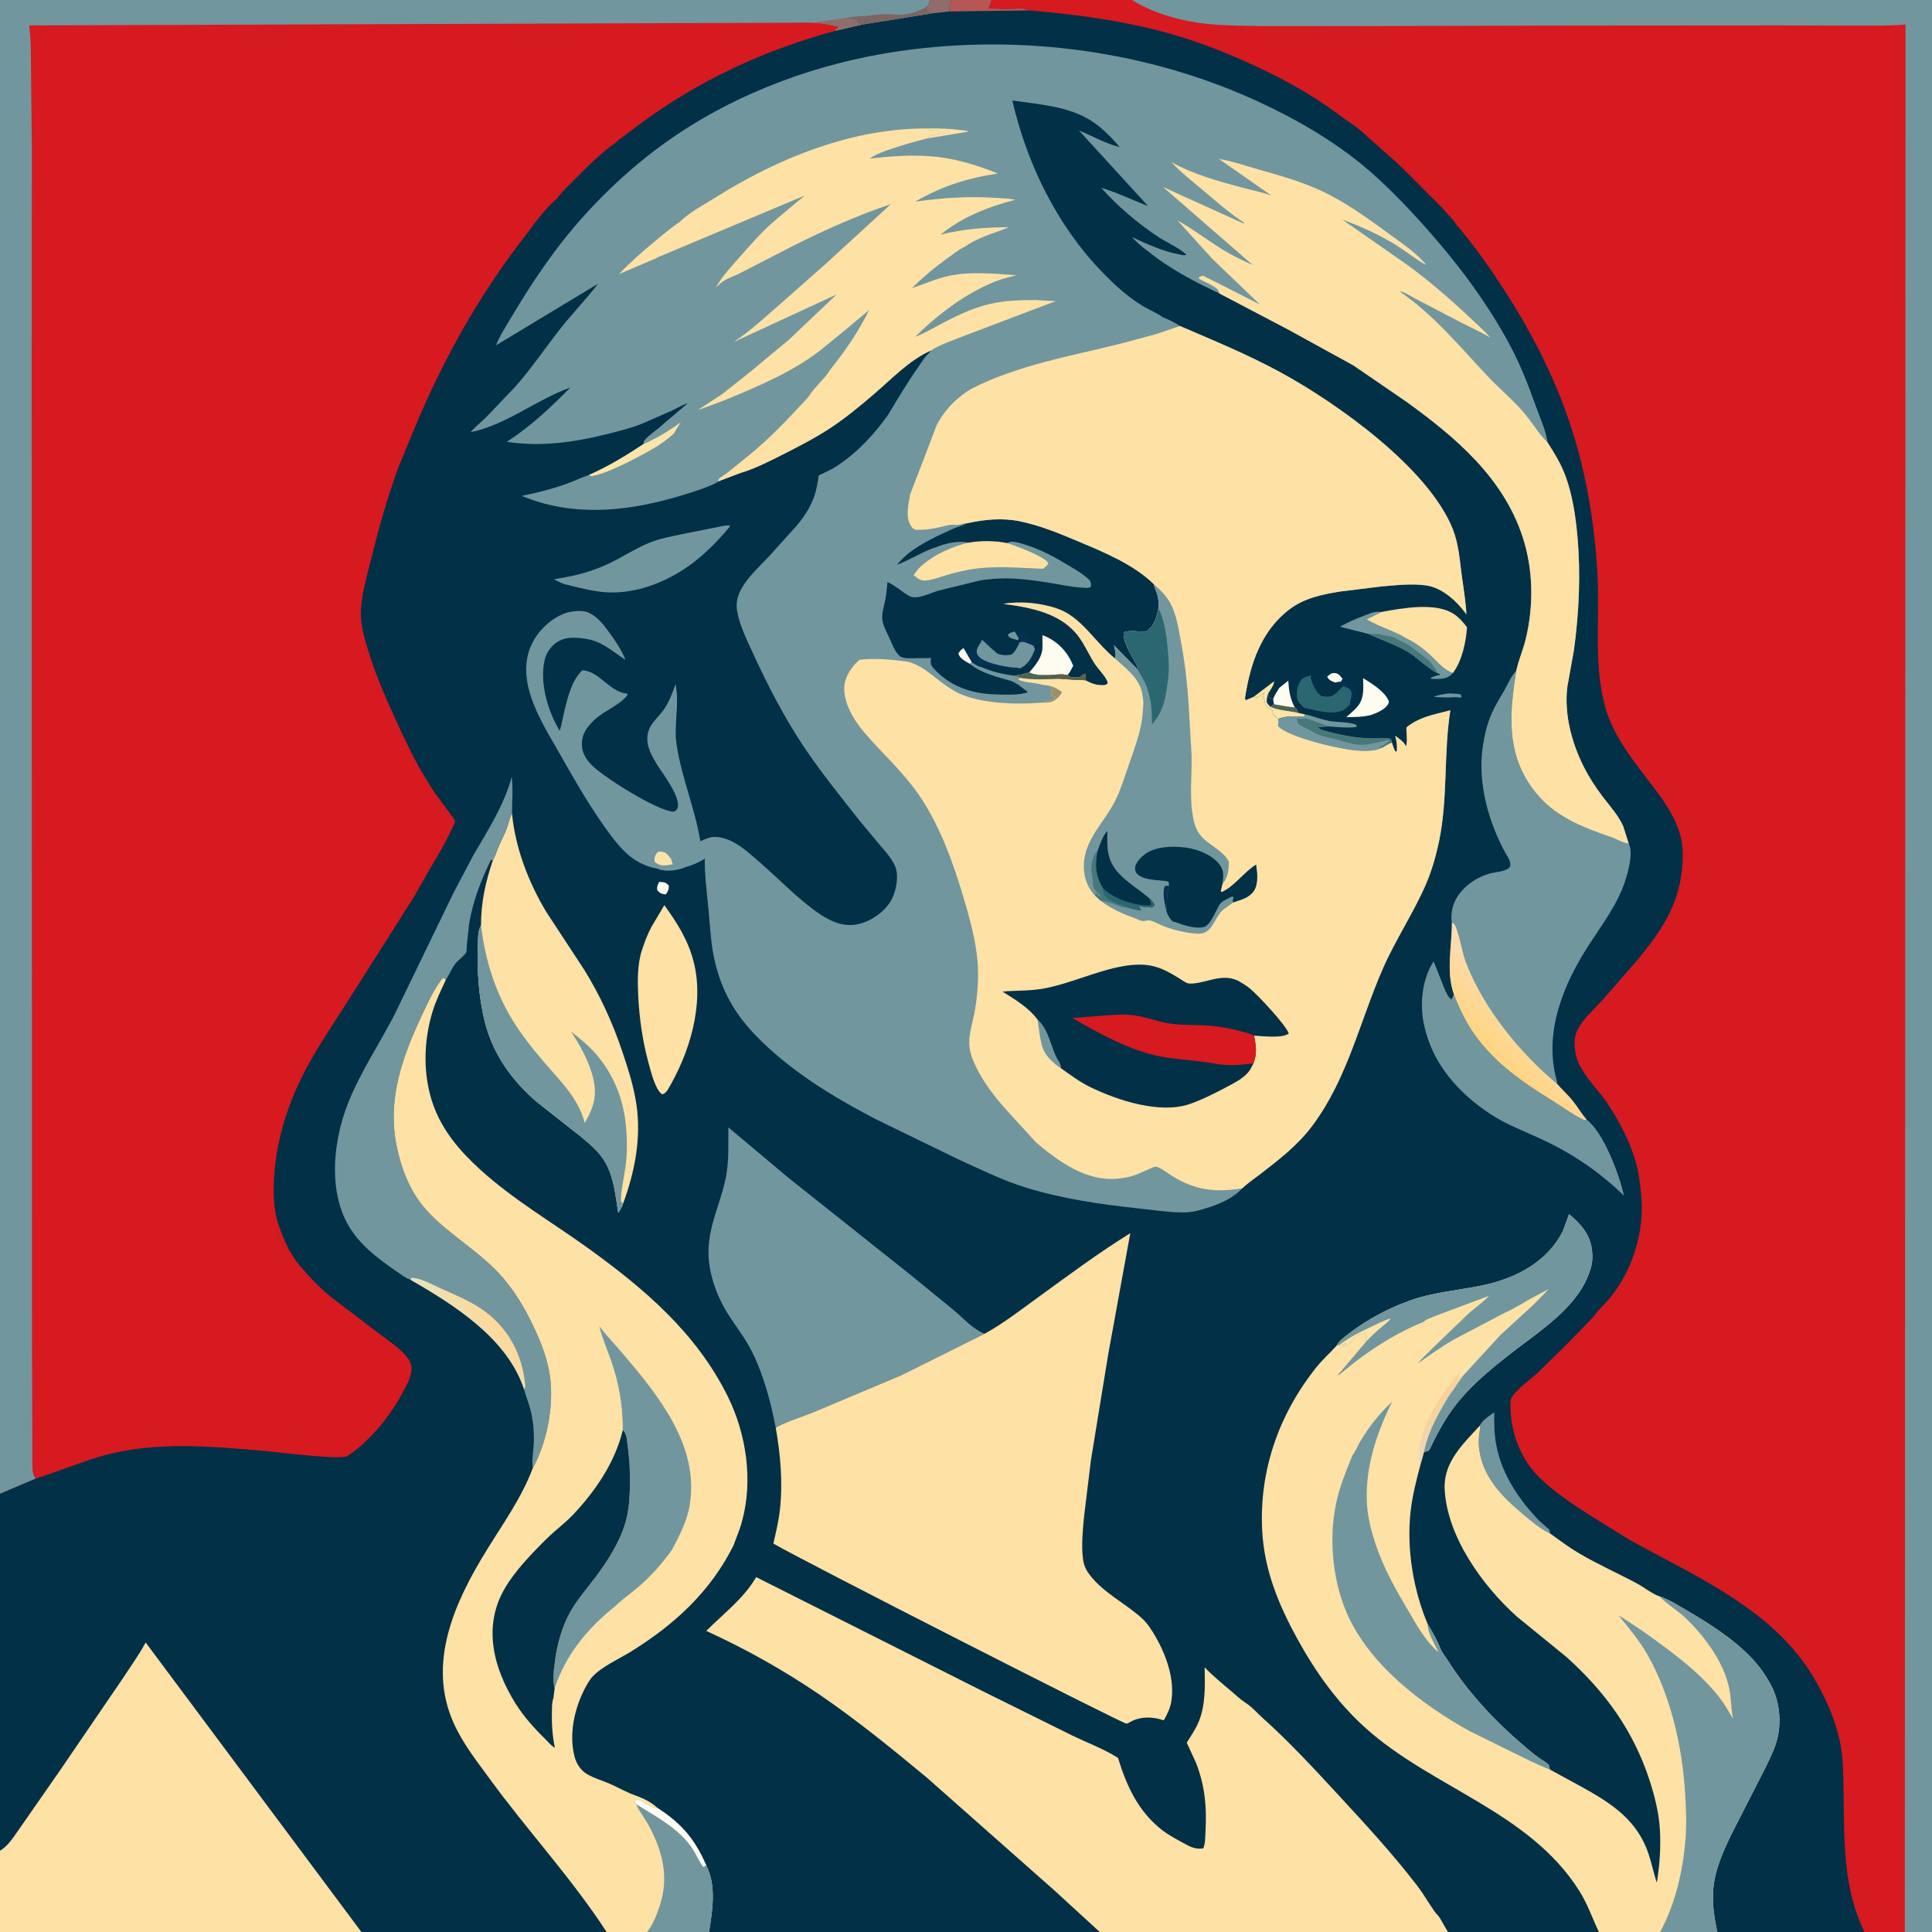 <svg version="1.1" xmlns="http://www.w3.org/2000/svg" style="display: block;" viewBox="0 0 2048 2048" width="1024" height="1024">
<rect x="0" y="0" width="2048" height="2048" fill="#808080" stroke="none"/>
<defs>
	<linearGradient id="Gradient1" gradientUnits="userSpaceOnUse" x1="519.903" y1="1395.9" x2="495.27" y2="1416.78">
		<stop class="stop0" offset="0" stop-opacity="1" stop-color="rgb(255,216,152)"/>
		<stop class="stop1" offset="1" stop-opacity="1" stop-color="rgb(234,227,184)"/>
	</linearGradient>
	<linearGradient id="Gradient2" gradientUnits="userSpaceOnUse" x1="1580.1" y1="1114.07" x2="1623.36" y2="1071.32">
		<stop class="stop0" offset="0" stop-opacity="1" stop-color="rgb(255,212,129)"/>
		<stop class="stop1" offset="1" stop-opacity="1" stop-color="rgb(253,221,179)"/>
	</linearGradient>
	<linearGradient id="Gradient3" gradientUnits="userSpaceOnUse" x1="1519.34" y1="1494.86" x2="1529.67" y2="1501.81">
		<stop class="stop0" offset="0" stop-opacity="1" stop-color="rgb(251,209,151)"/>
		<stop class="stop1" offset="1" stop-opacity="1" stop-color="rgb(236,215,185)"/>
	</linearGradient>
</defs>
<path transform="translate(0,0)" fill="rgb(1,48,71)" d="M 0 -0 L 985.794 0 L 1007.94 0 L 1051.11 0 L 1199.99 0 L 2048 0 L 2048 2048 L 2019.18 2048 L 1976.39 2048 L 1820.39 2048 L 1759.8 2048 L 1694.85 2048 L 1534.98 2048 L 1165.78 2048 L 751.612 2048 L 685.955 2048 L 643.05 2048 L 383.109 2048 L -0 2048 L 0 1961.8 L 0 1583.36 L 0 -0 z"/>
<path transform="translate(0,0)" fill="rgb(113,150,158)" d="M 1533.74 735.315 C 1538.32 734.708 1543.39 735.545 1548 735.901 L 1549.29 737.982 L 1548.64 739.5 L 1543 739.009 C 1535.32 739.748 1527.69 739.181 1520 738.753 C 1524.19 736.548 1529.12 736.116 1533.74 735.315 z"/>
<path transform="translate(0,0)" fill="rgb(254,251,240)" d="M 1406.79 717.408 C 1409.18 715.449 1410.7 713.474 1414 713.435 C 1418.89 713.377 1420.33 716.265 1423.24 719.642 L 1421.5 722.591 L 1415.25 723.483 C 1410.86 721.744 1409.34 721.438 1406.79 717.408 z"/>
<path transform="translate(0,0)" fill="rgb(254,251,240)" d="M 698.695 934.862 L 701.387 934.992 C 705.292 935.323 706.486 936.031 709.088 939 C 708.844 943.435 708.338 944.264 705.873 948.01 L 704.686 947.979 C 700.967 947.63 698.805 946.28 696.557 943.398 C 696.264 939.486 697.072 938.347 698.695 934.862 z"/>
<path transform="translate(0,0)" fill="rgb(4,48,81)" d="M 1423.24 719.642 L 1429.04 722.847 C 1433.8 725.693 1435.46 730.242 1436.27 735.5 L 1436.49 737.5 L 1434.49 738.5 C 1434.49 741.279 1434.54 741.563 1433.49 744 L 1432.99 745.976 L 1430.98 747.1 C 1430.5 742.196 1434.27 737.449 1432.07 732.5 C 1430.68 729.388 1426.88 728.516 1423.93 727.414 C 1423.92 726.17 1423.45 725.291 1423 724.148 C 1420.85 724.243 1418.99 724.308 1416.87 723.852 L 1415.25 723.483 L 1421.5 722.591 L 1423.24 719.642 z"/>
<path transform="translate(0,0)" fill="rgb(142,109,108)" d="M 985.794 0 L 1007.94 0 C 1007.81 1.911 1007.83 3.743 1007.03 5.504 C 1006.16 7.454 1006.45 10.009 1006.45 12.134 L 986.394 14.406 L 982.995 11.005 L 981.5 10.51 L 982.874 6.701 C 984.383 4.551 984.966 2.462 985.794 0 z"/>
<path transform="translate(0,0)" fill="rgb(254,251,240)" d="M 1356.17 729.105 L 1365.66 721.52 L 1365.72 722.859 C 1366.18 730.981 1367.77 740.774 1371.57 747.993 L 1372.22 749.249 L 1372.65 749.984 C 1365.34 749.573 1357.6 747.711 1350.32 746.64 L 1349.58 741.083 C 1351.19 736.727 1353.71 733.01 1356.17 729.105 z"/>
<path transform="translate(0,0)" fill="rgb(182,87,85)" d="M 1007.94 0 L 1051.11 0 C 1050.2 3.172 1049.56 6.347 1047.5 9 C 1058.68 9.015 1070.69 9.879 1081.76 8.793 C 1084.55 8.52 1088.42 10.255 1091.13 11.041 L 1006.45 12.134 C 1006.45 10.009 1006.16 7.454 1007.03 5.504 C 1007.83 3.743 1007.81 1.911 1007.94 0 z"/>
<path transform="translate(0,0)" fill="rgb(251,228,168)" d="M 1350.78 722.032 C 1350.22 726.867 1346.97 730.925 1344.38 734.93 L 1345.5 739.52 C 1346.9 740.168 1348.08 740.719 1349.58 741.083 L 1350.32 746.64 C 1357.6 747.711 1365.34 749.573 1372.65 749.984 C 1375.02 751.474 1375.14 753.2 1376.15 755.728 L 1383.15 757.223 L 1383.24 759.5 C 1374.56 759.798 1362.66 758.153 1354.91 762.327 C 1351.69 760.407 1350.25 758.012 1348.14 755 L 1349.18 753.015 C 1347.69 751.629 1345.48 751.321 1344.01 749.976 C 1342.24 748.357 1340.82 746.014 1340.61 743.654 C 1340.37 741.047 1338.82 740.216 1338.51 737 C 1339.48 735.918 1339.95 735.38 1340.5 734 C 1337.86 736.287 1335 737.945 1331.99 739.706 L 1329.22 738.476 L 1350.78 722.032 z"/>
<path transform="translate(0,0)" fill="rgb(4,48,81)" d="M 1346.35 749.083 C 1344.98 747.637 1343.91 746.159 1342.81 744.5 C 1342.72 740.865 1343.22 738.367 1344.38 734.93 L 1345.5 739.52 C 1346.9 740.168 1348.08 740.719 1349.58 741.083 L 1350.32 746.64 L 1346.35 749.083 z"/>
<path transform="translate(0,0)" fill="rgb(78,100,84)" d="M 1350.32 746.64 C 1357.6 747.711 1365.34 749.573 1372.65 749.984 C 1375.02 751.474 1375.14 753.2 1376.15 755.728 C 1366.6 753.3 1355.11 753.359 1346.35 749.083 L 1350.32 746.64 z"/>
<path transform="translate(0,0)" fill="rgb(254,251,240)" d="M 1444.97 718.822 C 1453.64 724.284 1466.52 732.071 1471.39 741.5 C 1472.26 743.195 1472.58 744.065 1471.8 745.75 C 1468.95 751.878 1459.42 755.823 1453.42 757.91 C 1444.54 760.138 1436.19 760.178 1427.11 760.18 C 1432.59 755.267 1440.19 749.635 1442.86 742.597 L 1443.35 741.223 C 1445.84 734.262 1445.07 726.137 1444.97 718.822 z"/>
<path transform="translate(0,0)" fill="rgb(42,103,113)" d="M 1389.87 715.979 C 1389.17 719.542 1389.84 720.856 1391.18 724 C 1393.84 730.221 1395.5 733.915 1401 737.968 C 1405.06 738.379 1409.96 739.151 1413.59 736.823 C 1417.33 734.422 1420.32 730.168 1423.93 727.414 C 1426.88 728.516 1430.68 729.388 1432.07 732.5 C 1434.27 737.449 1430.5 742.196 1430.98 747.1 L 1425.51 751.787 C 1414.66 759.423 1394.47 752.584 1382.48 750.377 C 1379.91 747.827 1376.17 744.578 1375.26 740.981 C 1373.64 734.617 1375.18 727.263 1378.55 721.792 C 1381.05 717.727 1385.5 717.014 1389.87 715.979 z"/>
<path transform="translate(0,0)" fill="rgb(113,150,158)" d="M 1451.15 672.154 L 1420.45 664.389 C 1428.62 659.545 1437.48 655.9 1446.34 652.532 C 1452.26 650.28 1457.7 647.552 1464.18 648.747 L 1448.72 656.511 C 1456.14 661.389 1464.8 664.352 1472.88 667.986 C 1478.69 670.496 1484.86 672.949 1490.14 676.453 C 1498.98 680.613 1507.86 686.948 1515.1 693.483 C 1522.41 700.264 1530.5 710.242 1540.04 713.503 L 1538.06 715.503 C 1532.34 720.534 1524.14 719.836 1517.07 719.546 L 1516.69 718.5 C 1519.1 717.399 1521.38 716.401 1524 715.901 L 1525.95 715.552 L 1526.43 714.5 L 1524.1 713.867 C 1518.85 711.353 1515.1 708.108 1510.5 704.709 C 1504.62 700.369 1499.22 695.282 1492.99 691.452 C 1480.11 683.529 1464.83 678.716 1451.15 672.154 z"/>
<path transform="translate(0,0)" fill="rgb(71,119,121)" d="M 1451.15 672.154 L 1460.05 672.07 C 1465.83 673.242 1472.13 673.93 1477.72 675.709 L 1493.84 684.246 L 1512.66 698.364 L 1513.89 699.399 C 1517.17 702.199 1518.31 704.736 1520.75 707.991 C 1522.1 709.79 1523.06 711.875 1524.1 713.867 C 1518.85 711.353 1515.1 708.108 1510.5 704.709 C 1504.62 700.369 1499.22 695.282 1492.99 691.452 C 1480.11 683.529 1464.83 678.716 1451.15 672.154 z"/>
<path transform="translate(0,0)" fill="rgb(113,150,158)" d="M 1568.65 1511.21 C 1571.64 1505.18 1578.52 1500.87 1583.98 1497.22 C 1583.84 1509.22 1583.91 1520.65 1586.24 1532.5 C 1592.26 1563.23 1610.32 1590.07 1631.84 1612.25 L 1642.33 1621.5 L 1643.29 1625.62 C 1632.56 1620.34 1624.19 1613.27 1615.08 1605.59 C 1603.24 1595.61 1592.06 1585.59 1582.99 1572.9 C 1571.88 1557.36 1564.96 1537.11 1568.44 1517.82 C 1568.75 1516.12 1568.92 1514.75 1568.8 1513.01 L 1568.65 1511.21 z"/>
<path transform="translate(0,0)" fill="rgb(113,150,158)" d="M 1383.15 757.223 L 1387.29 758.101 C 1394.31 760.191 1401.52 762.766 1408.7 764.155 C 1417.34 765.827 1430.27 764.936 1437.97 768.5 L 1438.06 770.5 C 1428.85 772.123 1418.02 770.542 1408.65 770.028 L 1396.98 770.794 C 1399.52 773.784 1404 774.591 1407.66 775.549 C 1418.75 778.446 1430.56 781.106 1442 782.035 C 1447.8 782.506 1453.7 782.848 1459.52 782.76 C 1464.08 782.691 1470.44 781.426 1474.5 783.714 C 1474.91 784.924 1475.37 786.067 1475.53 787.337 C 1470.9 788.596 1467.7 791.972 1463.12 793.374 C 1457.42 796.287 1447.38 796.056 1441.01 795.811 C 1423.53 795.136 1366.07 781.993 1354.59 769.5 C 1355.07 767.621 1355.24 766.146 1355.08 764.226 L 1354.91 762.327 C 1362.66 758.153 1374.56 759.798 1383.24 759.5 L 1383.15 757.223 z"/>
<path transform="translate(0,0)" fill="rgb(71,119,121)" d="M 1385.42 761.619 L 1408.65 770.028 L 1396.98 770.794 C 1399.52 773.784 1404 774.591 1407.66 775.549 C 1418.75 778.446 1430.56 781.106 1442 782.035 C 1447.8 782.506 1453.7 782.848 1459.52 782.76 C 1464.08 782.691 1470.44 781.426 1474.5 783.714 C 1474.91 784.924 1475.37 786.067 1475.53 787.337 C 1470.9 788.596 1467.7 791.972 1463.12 793.374 L 1462.59 792.196 C 1464.51 791.271 1466.27 790.266 1468 789 L 1470.5 787 L 1472.01 786.25 L 1472.51 784.5 L 1470.02 784.494 L 1467.79 785.388 C 1460.18 786.819 1451.12 789.449 1443.45 789.493 C 1434.47 789.546 1426.07 786.294 1417.5 784.078 C 1408.12 781.655 1399.92 780.57 1391.3 775.76 C 1388.34 773.669 1384.99 772.296 1381.77 770.669 C 1379.54 769.542 1376.19 768.008 1375.53 765.501 L 1375.14 763.25 L 1374.5 761.669 C 1376.75 761.468 1376.04 761.288 1377.92 761.901 L 1379.1 762.335 C 1381.43 761.376 1382.96 761.554 1385.42 761.619 z"/>
<path transform="translate(0,0)" fill="rgb(254,225,165)" d="M 1464.18 648.747 C 1486.02 644.738 1522.07 637.908 1541.5 651.098 C 1546.92 654.774 1551.28 659.8 1555.13 665.028 C 1553.92 680.912 1549.89 700.73 1540.04 713.503 C 1530.5 710.242 1522.41 700.264 1515.1 693.483 C 1507.86 686.948 1498.98 680.613 1490.14 676.453 C 1484.86 672.949 1478.69 670.496 1472.88 667.986 C 1464.8 664.352 1456.14 661.389 1448.72 656.511 L 1464.18 648.747 z"/>
<path transform="translate(0,0)" fill="rgb(113,150,158)" d="M 767.6 557.29 L 773 556.837 L 773.804 558 C 758.563 576.502 741.044 593.735 720.502 606.251 C 697.32 620.375 669.131 629.802 641.757 627.784 C 628.252 626.789 615.366 623.327 602.262 620.186 C 596.831 619.119 591.912 616.81 587.211 613.953 C 611.399 610.38 631.48 605.062 653.191 593.489 C 665.101 587.14 676.5 580.051 689.095 575.023 C 699.228 570.978 710.443 568.895 721.085 566.587 L 767.6 557.29 z"/>
<path transform="translate(0,0)" fill="rgb(254,225,165)" d="M 704.224 959.485 C 718.082 978.73 729.593 996.781 735.444 1020.09 C 746.799 1065.32 730.637 1117.39 707.301 1156.11 C 705.372 1158.17 704.724 1159.17 702 1160.07 C 699.233 1158.09 697.927 1156.02 696.362 1153 C 692.115 1144.8 689.679 1134.96 687.28 1126.08 C 681.016 1102.86 677.672 1079.16 676.528 1055.17 C 675.792 1039.75 675.557 1022.24 680.415 1007.4 C 683.222 998.824 686.246 990.657 690.492 982.662 L 704.224 959.485 z"/>
<path transform="translate(0,0)" fill="rgb(113,150,158)" d="M 1681.85 1186.74 C 1700.06 1200.64 1716.68 1245.43 1721.51 1267.5 C 1695.02 1241.91 1666.78 1222.73 1633.33 1207.25 C 1615.73 1199.11 1596.2 1191.74 1580 1181.06 C 1545.89 1158.55 1518.49 1127.78 1509.69 1087 L 1508.95 1083.55 C 1505.04 1062.64 1507.82 1037.11 1519.71 1019.16 L 1530.87 1047.22 C 1532.87 1051.62 1534.6 1056.67 1538.66 1059.53 L 1541.16 1054.02 C 1547.02 1069.16 1554.26 1084.37 1563.78 1097.58 C 1585.34 1127.46 1615.05 1147.92 1645.95 1166.94 C 1656.45 1173.4 1666.96 1181.34 1678.02 1186.71 C 1680.29 1187.81 1679.81 1187.52 1681.85 1186.74 z"/>
<path transform="translate(0,0)" fill="rgb(254,225,165)" d="M 542.745 862.077 C 546.083 898.485 560.273 935.345 578.991 966.536 L 619.207 1027.84 C 636.198 1055.23 649.39 1084.07 659.644 1114.6 C 665.774 1132.84 671.704 1151.19 674.569 1170.29 C 679.96 1206.22 672.934 1242.31 660.441 1276.02 C 659.688 1279.29 657.055 1282.76 655.357 1285.69 C 652.298 1267.67 651.292 1250.44 642.607 1233.9 C 636.124 1221.55 625.415 1212.91 614.833 1204.17 L 568.829 1167.97 C 542.75 1145.39 522.976 1118.14 514.248 1084.44 C 507.441 1058.15 505.489 1028.44 506.541 1001.32 C 506.798 994.704 506.446 986.662 509.89 980.814 C 509.829 956.819 514.754 934.514 522.472 911.908 C 525.095 907.005 526.814 901.298 529.053 896.165 C 531.748 889.989 535.06 883.96 537.366 877.639 C 539.251 872.472 540.089 866.909 542.745 862.077 z"/>
<path transform="translate(0,0)" fill="rgb(113,150,158)" d="M 660.441 1276.02 C 659.688 1279.29 657.055 1282.76 655.357 1285.69 C 652.298 1267.67 651.292 1250.44 642.607 1233.9 C 636.124 1221.55 625.415 1212.91 614.833 1204.17 L 568.829 1167.97 C 542.75 1145.39 522.976 1118.14 514.248 1084.44 C 507.441 1058.15 505.489 1028.44 506.541 1001.32 C 506.798 994.704 506.446 986.662 509.89 980.814 C 514.056 1016.03 524.195 1049.6 542.555 1080.11 C 552.429 1096.52 565.033 1112.35 577.518 1126.83 C 594.316 1146.32 613.307 1164.57 619.825 1190.36 C 629.932 1173.29 633.4 1160.39 628.306 1140.96 C 623.971 1124.41 614.708 1107.74 605.337 1093.51 C 614.882 1101.04 624.534 1108.78 632.419 1118.09 C 650.129 1139.02 660.012 1163.04 663.148 1190.08 C 664.855 1204.8 665.116 1221.56 663.126 1236.27 C 661.607 1247.49 658.756 1259.22 658.255 1270.5 C 658.128 1273.36 658.501 1273.96 660.441 1276.02 z"/>
<path transform="translate(0,0)" fill="rgb(113,150,158)" d="M 435.103 1356.59 C 429.919 1354.96 424.435 1350.48 419.981 1347.45 C 400.681 1334.31 380.761 1319.18 369.032 1298.5 C 359.45 1281.61 355.426 1262.16 355.108 1242.91 C 354.692 1217.64 359.961 1191.71 369.389 1168.28 C 382.376 1136 402.258 1106.47 418.195 1075.57 L 480.918 946.095 L 501.602 906.919 C 517.292 879.781 534.072 854.189 542.411 823.653 C 544.061 835.799 542.666 849.712 542.745 862.077 C 540.089 866.909 539.251 872.472 537.366 877.639 C 535.06 883.96 531.748 889.989 529.053 896.165 C 526.814 901.298 525.095 907.005 522.472 911.908 L 520.47 911.5 C 509.799 933.186 500.813 956.387 497.162 980.396 L 494.872 1001.84 C 494.712 1003.72 494.873 1007.78 494.217 1009.42 C 492.93 1012.63 485.456 1018 482.905 1021.23 C 478.641 1026.61 476.39 1033.11 472.576 1038.76 L 470.5 1036.57 C 467.954 1037.68 467.768 1038.63 466.163 1040.9 C 458.029 1052.43 452.059 1065.95 446.097 1078.71 C 426.508 1120.61 411.26 1164.06 419.719 1210.97 C 423.969 1234.55 433.009 1259.74 448.327 1278.45 C 459.123 1291.64 472.672 1302.46 485.992 1312.97 C 500.793 1324.65 515.931 1335.96 528.86 1349.78 C 544.353 1366.34 555.884 1385.78 565.555 1406.2 C 573.779 1423.56 580.68 1441.18 583.152 1460.36 C 587.083 1490.86 579.772 1529.27 564.747 1556.33 C 563.471 1546.62 565.959 1535.32 565.971 1525.36 C 565.985 1514.63 564.878 1504.23 562.172 1493.85 C 560.404 1487.07 557.635 1480.6 555.836 1473.82 L 555.594 1472.88 C 538.037 1418.95 481.596 1383.27 435.103 1356.59 z"/>
<path transform="translate(0,0)" fill="url(#Gradient1)" d="M 435.103 1356.59 L 436.207 1354.45 C 446.233 1354.88 457.449 1361.36 466.495 1365.45 C 490.489 1376.29 511.449 1384.13 529.684 1404.31 C 546.402 1422.81 554.906 1445.38 556.834 1470 L 555.594 1472.88 C 538.037 1418.95 481.596 1383.27 435.103 1356.59 z"/>
<path transform="translate(0,0)" fill="rgb(113,150,158)" d="M 1539.08 978.043 C 1538.09 973.932 1538.53 968.838 1539.28 964.688 C 1542.73 945.631 1561.03 931.134 1578.99 926.031 C 1584.6 924.438 1594.65 924.021 1599.25 920.348 C 1604.17 916.419 1597.66 907.558 1595.44 903.496 C 1577.81 871.135 1566.54 830.335 1571.57 793.256 C 1573.38 779.949 1576.2 767.432 1581.76 755.148 C 1585.67 746.493 1591.01 738.359 1595.6 730.034 C 1599.16 723.554 1602.14 716.266 1607.34 710.905 C 1600.33 755.31 1596.31 796.977 1624.34 835.517 C 1645.86 865.11 1675.8 876.305 1708.95 887.781 C 1714.11 889.745 1721.24 893.781 1726.52 894.299 C 1731.53 904.143 1726.07 923.383 1722.79 933.638 C 1715.03 957.922 1698.85 979.291 1685.08 1000.43 C 1657.47 1042.8 1635.9 1094.33 1650.26 1145.42 C 1650.61 1146.66 1650.64 1147.75 1650.58 1149.03 C 1655.84 1154.95 1661.84 1160.41 1666.83 1166.5 C 1672.18 1173.02 1676.2 1180.37 1681.85 1186.74 C 1679.81 1187.52 1680.29 1187.81 1678.02 1186.71 C 1666.96 1181.34 1656.45 1173.4 1645.95 1166.94 C 1615.05 1147.92 1585.34 1127.46 1563.78 1097.58 C 1554.26 1084.37 1547.02 1069.16 1541.16 1054.02 C 1532.64 1030.19 1539.09 1002.79 1539.08 978.043 z"/>
<path transform="translate(0,0)" fill="url(#Gradient2)" d="M 1539.08 978.043 C 1542.53 979.691 1542.76 981.406 1544.06 985 C 1548.39 996.979 1549.78 1009.81 1554.5 1021.79 C 1573.43 1069.84 1611.13 1116.07 1650.58 1149.03 C 1655.84 1154.95 1661.84 1160.41 1666.83 1166.5 C 1672.18 1173.02 1676.2 1180.37 1681.85 1186.74 C 1679.81 1187.52 1680.29 1187.81 1678.02 1186.71 C 1666.96 1181.34 1656.45 1173.4 1645.95 1166.94 C 1615.05 1147.92 1585.34 1127.46 1563.78 1097.58 C 1554.26 1084.37 1547.02 1069.16 1541.16 1054.02 C 1532.64 1030.19 1539.09 1002.79 1539.08 978.043 z"/>
<path transform="translate(0,0)" fill="rgb(113,150,158)" d="M 822.36 1513.75 C 816.887 1485.9 810.1 1459.39 797.587 1433.71 C 790.275 1418.71 780.033 1406.17 771.209 1392.16 C 760.181 1374.63 751.831 1351.6 751.075 1330.71 C 750.004 1301.13 763.446 1277.08 769.275 1248.93 C 773.033 1230.78 771.822 1213.44 772.105 1195.07 L 835.073 1247.94 L 965.455 1351.62 L 1010.81 1388.66 C 1020.55 1396.76 1031 1408.61 1042.76 1413.41 L 1043.79 1413.79 L 955.781 1457.67 L 860.938 1497.55 C 854.373 1500.23 825.69 1509.92 822.36 1513.75 z"/>
<path transform="translate(0,0)" fill="rgb(254,225,165)" d="M 0 1961.8 L 0.899 1961.27 C 9.494 1956.05 15.979 1944.76 21.852 1936.7 L 62.038 1879 L 128.918 1781 C 137.483 1767.9 146.942 1754.84 154.424 1741.12 L 383.109 2048 L -0 2048 L 0 1961.8 z"/>
<path transform="translate(0,0)" fill="rgb(254,225,165)" d="M 1165.78 2048 L 1118.27 2004.44 L 982.2 1884.1 C 945.59 1853.77 908.269 1823.35 868.995 1796.55 C 831.149 1770.73 790.352 1747.87 748.694 1728.85 C 767.325 1710.03 787.774 1695.17 801.605 1671.83 L 1042.15 1792.93 L 1136.01 1839.4 C 1151.9 1847.13 1170.35 1854.03 1185.14 1863.43 C 1194.18 1892.99 1206.47 1920.05 1231.53 1939.67 C 1239.29 1945.75 1249.47 1950.99 1258.19 1955.71 C 1263.89 1958.8 1269.04 1960.33 1275.5 1959.33 C 1277.76 1954.09 1277.53 1947.44 1277.86 1941.74 C 1279.38 1915.77 1277.27 1892.31 1267.5 1867.91 L 1257.99 1847.34 C 1262.17 1840.61 1266.91 1833.73 1270.09 1826.47 C 1278.18 1807.97 1277.31 1787.24 1276.97 1767.52 C 1285.76 1776.46 1295.07 1784.25 1304.66 1792.29 C 1309.86 1796.66 1315.09 1801.69 1320.79 1805.34 C 1327.15 1809.42 1332.95 1816.15 1338.64 1821.26 C 1367.45 1847.11 1394.06 1876.02 1420.3 1904.44 C 1448.49 1934.97 1476.57 1965.48 1501.92 1998.44 C 1508.89 2007.5 1514.41 2017.19 1520.88 2026.53 C 1522.28 2028.55 1524.26 2030.09 1525.59 2032.08 C 1528.92 2037.08 1531.58 2042.86 1534.98 2048 L 1165.78 2048 z"/>
<path transform="translate(0,0)" fill="rgb(254,225,165)" d="M 1043.79 1413.79 C 1063.57 1402.92 1082.5 1388.21 1100.78 1374.95 C 1132.54 1351.91 1164.8 1327.85 1198.15 1307.23 L 1174.84 1435.14 L 1156.36 1548.3 L 1149.19 1607.3 C 1147.77 1622.03 1146.19 1637.36 1147.96 1652.13 C 1148.77 1658.89 1150.82 1663.66 1154.89 1669.06 C 1169.46 1688.39 1192.19 1699.1 1209.9 1714.9 C 1216.28 1720.59 1221.12 1728.23 1225.32 1735.6 C 1236.5 1755.24 1245.34 1780.32 1241.71 1803.29 C 1240.52 1810.81 1237.34 1817.11 1233.63 1823.63 L 1231.97 1823.11 C 1221.59 1819.9 1210.71 1819.49 1200.6 1824.04 C 1199.37 1824.59 1195.22 1827.13 1194.16 1827.16 C 1189.99 1827.27 848.627 1653.29 819.776 1636.23 C 822.703 1623.73 825.632 1611.3 826.958 1598.5 C 829.854 1570.53 827.212 1541.35 822.36 1513.75 C 825.69 1509.92 854.373 1500.23 860.938 1497.55 L 955.781 1457.67 L 1043.79 1413.79 z"/>
<path transform="translate(0,0)" fill="rgb(254,225,165)" d="M 564.747 1556.33 C 579.772 1529.27 587.083 1490.86 583.152 1460.36 C 580.68 1441.18 573.779 1423.56 565.555 1406.2 C 555.884 1385.78 544.353 1366.34 528.86 1349.78 C 515.931 1335.96 500.793 1324.65 485.992 1312.97 C 472.672 1302.46 459.123 1291.64 448.327 1278.45 C 433.009 1259.74 423.969 1234.55 419.719 1210.97 C 411.26 1164.06 426.508 1120.61 446.097 1078.71 C 452.059 1065.95 458.029 1052.43 466.163 1040.9 C 467.768 1038.63 467.954 1037.68 470.5 1036.57 L 472.576 1038.76 C 467.487 1049.63 462.177 1060.57 458.622 1072.06 C 448.772 1103.9 448.078 1140.41 459.5 1171.91 C 469.358 1199.1 487.851 1220.54 508.951 1239.73 C 544.137 1271.74 584.56 1295.16 622.905 1322.76 C 682.877 1365.93 738.114 1412.83 771.471 1480.29 C 791.146 1520.08 798.479 1569.4 786.567 1612.67 C 784.307 1621.55 780.6 1629.46 777.643 1638.05 C 753.033 1687.39 714.795 1722.33 668.371 1751.03 C 656.128 1758.6 637.937 1766.63 628.215 1777.22 C 624.135 1781.66 621.124 1787.53 618.473 1792.91 C 608.667 1812.78 603.346 1838.59 608.681 1860.5 L 609.069 1862.13 C 610.972 1869.72 615.677 1876.78 622.5 1880.76 C 629.91 1885.08 638.63 1887.49 646.481 1890.93 C 655.694 1894.96 664.52 1900.16 674 1903.45 C 681.451 1906.03 691.616 1910.94 697.023 1916.63 C 722.42 1933.02 736.528 1949.64 748.529 1977.23 C 759.655 1998.48 755.196 2025.49 751.612 2048 L 685.955 2048 L 643.05 2048 C 605.82 1990.77 558.826 1940.2 518.676 1885.08 C 504.893 1866.15 490.783 1848.4 481.048 1826.87 C 452.192 1763.04 482.02 1698.12 516.036 1643 C 533.63 1614.49 552.76 1587.95 564.747 1556.33 z"/>
<path transform="translate(0,0)" fill="rgb(113,150,158)" d="M 674.278 1912.41 C 673.312 1911.11 673.033 1910.55 672.5 1908.93 L 674.5 1907.37 C 682.716 1908.52 688.576 1916.65 697.023 1916.63 C 722.42 1933.02 736.528 1949.64 748.529 1977.23 C 759.655 1998.48 755.196 2025.49 751.612 2048 L 685.955 2048 C 692.474 2039.61 696.089 2030 699.407 2020 C 709.593 1989.32 702.095 1961.37 687.091 1934 C 683.408 1927.28 678.269 1920.9 675.029 1914.06 L 674.278 1912.41 z"/>
<path transform="translate(0,0)" fill="rgb(254,251,240)" d="M 674.278 1912.41 C 673.312 1911.11 673.033 1910.55 672.5 1908.93 L 674.5 1907.37 C 682.716 1908.52 688.576 1916.65 697.023 1916.63 C 722.42 1933.02 736.528 1949.64 748.529 1977.23 C 747.542 1978.05 746.635 1978.51 745.5 1979.08 C 740.499 1972.47 737.521 1964.37 732.583 1957.52 C 717.782 1936.99 695.159 1925.69 674.278 1912.41 z"/>
<path transform="translate(0,0)" fill="rgb(113,150,158)" d="M 660.195 1515.81 C 660.255 1490.5 656.199 1466.1 647.788 1442.24 C 643.418 1429.85 638.439 1418.55 635.275 1405.72 L 635.904 1406.57 C 643.184 1416.25 651.901 1425.13 659.741 1434.38 C 697.602 1479.06 740.835 1531.35 731.321 1594.17 C 728.599 1612.15 720.714 1626.76 712.437 1642.66 C 701.902 1657.59 690.213 1670.68 676.275 1682.56 C 668.372 1689.3 659.608 1695.46 652.117 1702.62 C 622.635 1726.32 600.147 1753.38 587.958 1789.49 C 585.445 1781.44 587.151 1770.25 588.109 1762 C 590.204 1743.95 595.71 1724.22 604.667 1708.36 C 611.916 1695.52 622.002 1684.01 630.883 1672.27 C 644.672 1654.05 658.434 1632.31 664.036 1609.93 C 667.031 1597.97 667.557 1584.87 667.781 1572.6 C 668.038 1558.55 666.974 1544.41 665.092 1530.5 C 664.314 1524.75 664.321 1520.06 660.195 1515.81 z"/>
<path transform="translate(0,0)" fill="rgb(1,48,71)" d="M 660.195 1515.81 C 664.321 1520.06 664.314 1524.75 665.092 1530.5 C 666.974 1544.41 668.038 1558.55 667.781 1572.6 C 667.557 1584.87 667.031 1597.97 664.036 1609.93 C 658.434 1632.31 644.672 1654.05 630.883 1672.27 C 622.002 1684.01 611.916 1695.52 604.667 1708.36 C 595.71 1724.22 590.204 1743.95 588.109 1762 C 587.151 1770.25 585.445 1781.44 587.958 1789.49 L 586.679 1800.16 C 585.084 1803.49 585.164 1809.49 585.065 1813.11 C 584.696 1826.66 585.411 1839.42 588.202 1852.72 C 584.67 1850.89 581.032 1846.47 578.101 1843.59 C 566.165 1831.9 554.867 1819.3 546.042 1805.06 C 523.115 1768.07 511.788 1724.57 534.58 1684.63 C 545.572 1665.37 564.16 1646.26 579.98 1630.66 C 588.694 1622.06 598.728 1614.8 607.156 1605.95 C 630.856 1581.08 652.303 1549.67 660.195 1515.81 z"/>
<path transform="translate(0,0)" fill="rgb(254,225,165)" d="M 1417.13 1426.11 C 1419.63 1421 1425.14 1417.33 1429.6 1413.88 C 1449.16 1398.72 1473.12 1386 1496.5 1377.96 C 1521.49 1369.37 1548.13 1367.69 1573.8 1362.03 C 1607.95 1354.51 1640.94 1337.03 1656.9 1304.49 L 1663.23 1287.09 C 1675.92 1297.56 1686 1308.92 1687.63 1325.95 C 1688.23 1332.16 1688.12 1338.04 1686.32 1344.06 L 1685.84 1345.68 C 1673.72 1385.48 1631.8 1411 1600.81 1435.24 C 1582.12 1449.86 1563.87 1464.79 1548.37 1482.86 C 1535.23 1498.18 1525.77 1514.94 1517.11 1533.05 C 1516.14 1535.09 1515.34 1537.61 1513 1538.41 L 1509.47 1539 L 1506.44 1550.08 C 1501.82 1567.39 1497.23 1584.77 1495.26 1602.62 C 1490.91 1642.01 1498.17 1685.6 1513.55 1721.9 C 1518.29 1729.73 1523.36 1738.5 1526.64 1747.03 C 1528.45 1751.75 1532.23 1756.16 1534.94 1760.44 C 1556.29 1794.09 1584.32 1824.04 1614.52 1849.91 C 1620.03 1854.63 1625.49 1859.24 1631.39 1863.47 C 1634.2 1865.48 1639.67 1868.34 1641.72 1871 C 1642.26 1871.7 1642.66 1874.75 1642.92 1875.76 L 1676.19 1893.91 C 1704.84 1909.73 1731.25 1926.19 1744.54 1957.33 C 1749.84 1969.75 1752.09 1982.95 1756.28 1995.74 C 1759.35 1977.3 1760.67 1957.91 1759.54 1939.21 C 1758.46 1921.41 1754.05 1904.05 1748.57 1887.15 C 1731.5 1834.55 1701.12 1792.79 1660.24 1756.27 L 1608.01 1713.71 C 1571.59 1681.07 1533.52 1628.49 1531.39 1577.96 C 1530.2 1549.63 1551.2 1530.47 1568.65 1511.21 L 1568.8 1513.01 C 1568.92 1514.75 1568.75 1516.12 1568.44 1517.82 C 1564.96 1537.11 1571.88 1557.36 1582.99 1572.9 C 1592.06 1585.59 1603.24 1595.61 1615.08 1605.59 C 1624.19 1613.27 1632.56 1620.34 1643.29 1625.62 C 1653.56 1633.04 1663.65 1640.6 1674.59 1647.01 C 1694.32 1658.56 1715.24 1667.83 1735.38 1678.6 C 1742.92 1682.63 1751.44 1689.66 1759.28 1692.24 C 1769.57 1695.71 1778.77 1701.66 1788.1 1707.11 C 1812.32 1721.25 1838.39 1737.92 1857.63 1758.5 C 1865.81 1767.25 1872.86 1777.42 1878.23 1788.12 C 1887.23 1806.1 1888.8 1829.52 1882.45 1848.5 C 1878.6 1860 1872.76 1871 1867.34 1881.84 L 1835.89 1943.35 C 1826.65 1962.49 1817.73 1981.85 1816.08 2003.36 C 1814.92 2018.31 1817.24 2033.42 1820.39 2048 L 1759.8 2048 L 1694.85 2048 C 1687.79 2032.98 1682.87 2018.21 1673.88 2004.02 C 1620.73 1920.13 1518.03 1895.27 1447.21 1831.47 C 1417.68 1804.86 1394.58 1772.43 1375.49 1737.71 C 1355.44 1701.26 1340.17 1664.51 1337.97 1622.45 C 1334.64 1559.01 1355.65 1499.2 1395.18 1449.65 C 1401.95 1441.17 1409.91 1434.14 1417.13 1426.11 z"/>
<path transform="translate(0,0)" fill="rgb(251,228,168)" d="M 1547.2 1455.05 L 1570.49 1428.5 C 1575.35 1423.3 1580.05 1417.77 1586 1413.78 C 1588.18 1413.89 1588.68 1414.15 1590.54 1415.15 L 1551.89 1457.22 C 1549 1458.26 1547.94 1459.21 1546.13 1461.63 L 1545.5 1462.51 L 1547.2 1455.05 z"/>
<path transform="translate(0,0)" fill="url(#Gradient3)" d="M 1506.44 1550.08 L 1504.24 1548.5 L 1504.18 1545.25 C 1503.92 1520.61 1516.63 1496.76 1530.15 1477.06 C 1535.7 1468.96 1540.25 1462.07 1547.2 1455.05 L 1545.5 1462.51 L 1546.13 1461.63 C 1547.94 1459.21 1549 1458.26 1551.89 1457.22 C 1548.36 1462.22 1544.27 1467.24 1541.24 1472.53 C 1536.48 1478.08 1532.79 1484.94 1529.14 1491.26 C 1520.68 1505.93 1512.8 1522.27 1509.47 1539 L 1506.44 1550.08 z"/>
<path transform="translate(0,0)" fill="rgb(113,150,158)" d="M 1417.13 1426.11 C 1419.63 1421 1425.14 1417.33 1429.6 1413.88 C 1449.16 1398.72 1473.12 1386 1496.5 1377.96 C 1521.49 1369.37 1548.13 1367.69 1573.8 1362.03 C 1607.95 1354.51 1640.94 1337.03 1656.9 1304.49 L 1663.23 1287.09 C 1675.92 1297.56 1686 1308.92 1687.63 1325.95 C 1688.23 1332.16 1688.12 1338.04 1686.32 1344.06 L 1685.84 1345.68 C 1673.72 1385.48 1631.8 1411 1600.81 1435.24 C 1582.12 1449.86 1563.87 1464.79 1548.37 1482.86 C 1535.23 1498.18 1525.77 1514.94 1517.11 1533.05 C 1516.14 1535.09 1515.34 1537.61 1513 1538.41 L 1509.47 1539 C 1512.8 1522.27 1520.68 1505.93 1529.14 1491.26 C 1532.79 1484.94 1536.48 1478.08 1541.24 1472.53 C 1544.27 1467.24 1548.36 1462.22 1551.89 1457.22 L 1590.54 1415.15 L 1625.64 1382.95 L 1641.78 1366.45 L 1622.07 1376.84 C 1613.76 1381.64 1604.88 1387.39 1596.07 1391.11 L 1541 1420.04 C 1527.77 1427.67 1515.67 1436.36 1503.19 1445.13 C 1507.76 1439.33 1513.5 1434.41 1518.64 1429.12 L 1556.85 1392.29 C 1563.96 1386.06 1572.03 1380.55 1578.46 1373.61 L 1522.2 1394.7 C 1518.88 1396.13 1511.07 1398.74 1508.83 1401.37 C 1481.66 1412.2 1455.7 1428.62 1432.71 1446.63 L 1419 1457.82 L 1418.27 1457.5 L 1448.73 1421.49 L 1446.75 1420.75 C 1447.81 1419.57 1448.98 1418.93 1449.04 1417.3 C 1447.74 1415.77 1447.41 1413.12 1445.95 1412.81 L 1434.98 1418.01 L 1434.72 1419 C 1433.14 1422.7 1426.91 1426.48 1423.5 1428.21 L 1423.01 1427.25 L 1423.83 1426.77 C 1425.25 1425.88 1426.47 1424.82 1427.75 1423.75 C 1424.99 1424.09 1423.34 1425.17 1421.06 1426.62 L 1419.56 1425.86 L 1417.13 1426.11 z"/>
<path transform="translate(0,0)" fill="rgb(251,228,168)" d="M 1419.56 1425.86 C 1429.56 1418.2 1439.65 1412.91 1451 1407.65 C 1458.98 1403.94 1465.91 1400.04 1474.41 1397.48 C 1470.91 1402.07 1466.66 1404.91 1462.29 1408.57 C 1457.53 1412.56 1453.14 1417.13 1448.73 1421.49 L 1446.75 1420.75 C 1447.81 1419.57 1448.98 1418.93 1449.04 1417.3 C 1447.74 1415.77 1447.41 1413.12 1445.95 1412.81 L 1434.98 1418.01 L 1434.72 1419 C 1433.14 1422.7 1426.91 1426.48 1423.5 1428.21 L 1423.01 1427.25 L 1423.83 1426.77 C 1425.25 1425.88 1426.47 1424.82 1427.75 1423.75 C 1424.99 1424.09 1423.34 1425.17 1421.06 1426.62 L 1419.56 1425.86 z"/>
<path transform="translate(0,0)" fill="rgb(113,150,158)" d="M 1475.65 1485.97 C 1458.7 1520.13 1446.15 1558.2 1449.22 1596.81 C 1450.29 1610.27 1453.99 1624.34 1458.26 1637.12 C 1466.73 1662.45 1479.61 1685.16 1493.14 1708.03 C 1502.37 1723.65 1511 1739.45 1524.83 1751.53 C 1521.24 1743.25 1512.98 1730.87 1513.55 1721.9 C 1518.29 1729.73 1523.36 1738.5 1526.64 1747.03 C 1528.45 1751.75 1532.23 1756.16 1534.94 1760.44 C 1556.29 1794.09 1584.32 1824.04 1614.52 1849.91 C 1620.03 1854.63 1625.49 1859.24 1631.39 1863.47 C 1634.2 1865.48 1639.67 1868.34 1641.72 1871 C 1642.26 1871.7 1642.66 1874.75 1642.92 1875.76 L 1641.63 1875.27 C 1627.9 1869.94 1614.68 1862.94 1601.42 1856.57 L 1557.64 1834.93 C 1506.8 1806.71 1451.04 1764.24 1427.48 1709.42 C 1411.64 1672.55 1408.01 1625.93 1417.87 1587.03 C 1421.71 1571.89 1427.68 1557.56 1433.47 1543.1 C 1436.97 1538.4 1439.42 1532.04 1442.52 1526.93 C 1451.77 1511.64 1462.5 1498.1 1475.65 1485.97 z"/>
<path transform="translate(0,0)" fill="rgb(113,150,158)" d="M 1759.28 1692.24 C 1769.57 1695.71 1778.77 1701.66 1788.1 1707.11 C 1812.32 1721.25 1838.39 1737.92 1857.63 1758.5 C 1865.81 1767.25 1872.86 1777.42 1878.23 1788.12 C 1887.23 1806.1 1888.8 1829.52 1882.45 1848.5 C 1878.6 1860 1872.76 1871 1867.34 1881.84 L 1835.89 1943.35 C 1826.65 1962.49 1817.73 1981.85 1816.08 2003.36 C 1814.92 2018.31 1817.24 2033.42 1820.39 2048 L 1759.8 2048 C 1775.61 2018.94 1783.56 1985 1786.5 1952.18 C 1788.12 1934.15 1787.29 1915.54 1786.06 1897.5 C 1782.74 1849.17 1770.66 1796.94 1746.61 1754.44 C 1738.02 1739.26 1726.82 1725.84 1715.75 1712.44 C 1733.11 1722.93 1750.06 1734.94 1766.28 1747.14 C 1786.98 1762.7 1806.45 1778.71 1822.5 1799.21 C 1828.03 1806.28 1832.5 1814.21 1837.06 1821.93 C 1835.04 1811.82 1835.2 1801.57 1833.36 1791.53 C 1828.07 1762.6 1806.9 1734.33 1786.15 1714.58 C 1778 1706.82 1768.07 1701.33 1760.25 1693.26 L 1759.28 1692.24 z"/>
<path transform="translate(0,0)" fill="rgb(215,25,32)" d="M 0 -0 L 985.794 0 C 984.966 2.462 984.383 4.551 982.874 6.701 L 981.5 10.51 L 982.995 11.005 L 986.394 14.406 L 913.561 26.09 L 886.172 32.493 C 810.678 52.79 740.167 85.401 677.341 132.21 L 659.781 145.448 C 657.996 146.814 655.152 148.459 653.852 150.278 C 637.604 161.55 622.998 176.288 609.129 190.337 C 602.775 196.774 595.312 203.521 590.04 210.85 C 576.912 221.74 565.661 238.484 555.222 251.952 C 507.074 314.074 469.195 382.276 439.09 454.741 L 422.361 495.355 C 411.47 524.969 402.534 555.879 394.974 586.5 C 390.432 604.894 384.343 625.055 382.74 643.87 C 381.234 661.544 386.717 678.218 392.007 694.83 C 399.763 719.183 409.863 742.078 420.518 765.254 C 429.454 784.693 438.545 803.824 449.4 822.289 L 460.104 839.307 L 477.741 863.333 C 478.833 864.81 482.469 869.068 482.365 870.936 C 482.269 872.67 479.736 877.052 478.952 878.777 C 472.632 892.672 464.721 905.932 456.875 919.009 L 438.397 951.381 L 399.735 1012.39 L 361.917 1071.82 C 347.947 1093.55 333.199 1115.67 321.462 1138.69 C 304.289 1172.37 292.562 1210.73 290.529 1248.59 C 289.708 1263.88 289.959 1282.47 294.804 1297.07 C 297.777 1306.49 301.312 1315.11 305.799 1323.9 L 313.417 1336.16 C 324.432 1350.13 336.427 1362.84 350.077 1374.31 L 404.406 1415.62 C 413.186 1422.25 424.184 1429.42 430.985 1438.08 C 434.646 1442.74 436.649 1446.6 436.143 1452.66 C 435.51 1460.25 431.047 1468.47 427.486 1475.11 C 414.479 1499.36 396.797 1521.79 374.987 1538.75 L 369.5 1542.58 L 368.489 1543.35 C 361.954 1548.03 294.566 1539.33 282.567 1538.27 C 225.136 1533.19 164.465 1527.43 108.204 1543.38 C 84.383 1550.13 61.563 1560.2 37.872 1567.23 L 0 1583.36 L 0 -0 z"/>
<path transform="translate(0,0)" fill="rgb(207,27,29)" d="M 294.804 1297.07 C 297.777 1306.49 301.312 1315.11 305.799 1323.9 L 299.81 1323.29 C 296.595 1317.88 292.001 1309.4 292.326 1303 C 293.346 1301.41 294.122 1300.22 294.567 1298.35 L 294.804 1297.07 z"/>
<path transform="translate(0,0)" fill="rgb(113,150,158)" d="M 0 -0 L 985.794 0 C 984.966 2.462 984.383 4.551 982.874 6.701 L 981.5 10.51 L 982.995 11.005 L 986.394 14.406 L 913.561 26.09 L 886.172 32.493 L 885.691 30.477 L 887 31 L 888.5 29.51 L 887.678 27.679 C 885.437 27.88 886.212 28.046 884.463 27.525 C 877.011 25.305 869.254 24.463 861.521 24.008 L 30.908 26.94 L 31.11 28.504 C 33.255 45.717 32.669 63.764 32.923 81.1 L 33.832 158.339 L 33.592 388.678 L 33.883 1160.23 L 33.92 1414.25 L 34.34 1551.82 C 34.553 1557.21 34.084 1563 37.872 1567.23 L 0 1583.36 L 0 -0 z"/>
<path transform="translate(0,0)" fill="rgb(142,109,108)" d="M 861.521 24.008 L 896.883 18.966 L 904.97 19.572 L 898 20.5 L 908 20.51 C 908.654 22.387 908.711 22.669 908.5 24.51 L 913.561 26.09 L 886.172 32.493 L 885.691 30.477 L 887 31 L 888.5 29.51 L 887.678 27.679 C 885.437 27.88 886.212 28.046 884.463 27.525 C 877.011 25.305 869.254 24.463 861.521 24.008 z"/>
<path transform="translate(0,0)" fill="rgb(124,101,99)" d="M 896.883 18.966 C 902.861 17.408 910.044 17.506 916.235 16.987 C 923.933 16.343 931.778 15.051 939.5 14.958 C 944.673 14.895 949.842 15.716 955 15.606 C 963.73 15.42 975.694 11.624 982.874 6.701 L 981.5 10.51 L 982.995 11.005 L 986.394 14.406 L 913.561 26.09 L 908.5 24.51 C 908.711 22.669 908.654 22.387 908 20.51 L 898 20.5 L 904.97 19.572 L 896.883 18.966 z"/>
<path transform="translate(0,0)" fill="rgb(215,25,32)" d="M 1051.11 0 L 1199.99 0 L 2048 0 L 2048 2048 L 2019.18 2048 L 1976.39 2048 C 1953.21 2000.67 1955.12 1950.02 1954.25 1898.78 C 1953.98 1882.99 1954.12 1866.99 1951.37 1851.38 C 1946.96 1826.27 1936.83 1803.03 1924.22 1781 C 1881.72 1706.8 1798.93 1671.98 1727.35 1632.28 L 1685 1606 C 1666.9 1594.4 1646.51 1580.86 1631.32 1565.69 C 1610.14 1544.56 1600.35 1515.12 1601.2 1485.55 C 1601.3 1482.26 1603.74 1479.29 1605.82 1476.88 C 1612.78 1468.84 1622.23 1462.33 1630.08 1455.13 L 1662.05 1423.81 L 1688.85 1396.17 C 1694.2 1388.47 1702.11 1381.54 1708.03 1374.08 C 1731.82 1344.11 1744.05 1302.12 1739.46 1263.93 C 1738.31 1254.34 1737.38 1244.88 1734.97 1235.5 C 1729.09 1212.59 1716.87 1188.92 1703.75 1169.34 C 1692.93 1153.19 1673.03 1135.6 1670.03 1115.95 L 1669.83 1114.5 C 1668.67 1106.92 1668.66 1098.81 1672.15 1091.77 C 1677.72 1080.5 1689.78 1069.89 1698.23 1060.62 L 1734.73 1018.78 C 1756.41 992.706 1775.12 967.142 1781.33 933 C 1783.88 918.943 1785.26 900.389 1781.49 886.607 L 1781.03 885 C 1774.74 862.34 1759.45 843.057 1745.34 824.702 C 1728.23 802.459 1709.88 778.22 1702.01 750.888 C 1689.2 706.435 1695.61 659.275 1693.56 613.689 C 1691.37 564.837 1683.79 514.498 1670.01 467.5 C 1653.71 411.898 1628.55 360.719 1597.49 312.01 C 1581.03 286.205 1563.05 260.483 1543.09 237.25 C 1541.44 233.971 1538.14 230.908 1535.73 228.136 C 1529.53 221.027 1522.98 214.172 1516.06 207.77 L 1499.31 190.776 L 1481.25 173.024 L 1448.94 144.359 C 1439.85 135.409 1427.18 127.576 1416.87 119.91 C 1390.13 100.01 1361.27 84.297 1331.14 70.211 C 1297.38 54.435 1261.09 40.572 1224.88 31.586 C 1181.3 20.769 1135.84 14.743 1091.13 11.041 C 1088.42 10.255 1084.55 8.52 1081.76 8.793 C 1070.69 9.879 1058.68 9.015 1047.5 9 C 1049.56 6.347 1050.2 3.172 1051.11 0 z"/>
<path transform="translate(0,0)" fill="rgb(113,150,158)" d="M 1199.99 0 L 2048 0 L 2048 2048 L 2019.18 2048 L 2019.94 25.984 C 2003.2 27.473 1986.13 27.129 1969.33 27.165 L 1889.5 26.936 L 1665.29 27.088 L 1438.14 27.681 L 1335.97 27.628 C 1317.08 27.297 1298.13 27.283 1279.32 25.317 C 1253.06 22.57 1223.59 14.498 1200.97 0.617 L 1199.99 0 z"/>
<path transform="translate(0,0)" fill="rgb(113,150,158)" d="M 682.026 470.799 C 682.299 468.75 682.282 467.811 683.661 466.179 C 687.451 461.693 693.41 457.78 697.943 453.959 L 729.008 427.522 C 722.983 429.316 717.114 432.999 711.387 435.677 L 681.026 448.953 C 668.851 453.858 655.723 457.107 643 460.279 C 608.062 468.989 573.145 473.84 537.31 468.338 C 562.811 451.652 583.183 432.55 604.526 410.833 C 568.47 423.644 536.714 450.49 498.693 458.167 C 503.89 452.363 510.067 447.444 515.631 441.98 L 545.718 410.44 C 563.473 390.627 578.585 367.823 595.158 346.948 C 607.617 331.253 621.763 316.913 633.778 300.897 L 525.728 366.091 C 529.992 355.488 536.33 345.882 542.143 336.087 C 556.487 311.921 572.051 287.878 588.897 265.399 C 622.163 221.008 664.775 179.367 710.346 147.626 C 781.886 97.797 867.649 66.543 953.673 54.135 C 1081.74 35.663 1217.29 53.666 1334.77 108.16 C 1368.6 123.851 1401.69 142.374 1431.53 164.844 C 1458.87 185.426 1483.42 210.363 1506.32 235.679 C 1542.67 275.859 1576.69 320.393 1601.95 368.459 C 1612.1 387.77 1620.51 409.363 1627.82 429.892 C 1632.21 442.212 1638.69 456.12 1640.53 469.101 C 1647.82 480.472 1654.5 491.32 1659.25 504.01 C 1666.83 524.254 1670.22 547.059 1672.13 568.5 C 1675.75 609.106 1673.86 649.181 1668.39 689.5 L 1661.48 727.861 C 1659.6 742.452 1660.93 758.3 1664.22 772.627 C 1670.39 799.4 1682.73 823.42 1699.39 845.129 C 1707.02 855.068 1715.49 864.32 1720.68 875.835 L 1726.52 894.299 C 1721.24 893.781 1714.11 889.745 1708.95 887.781 C 1675.8 876.305 1645.86 865.11 1624.34 835.517 C 1596.31 796.977 1600.33 755.31 1607.34 710.905 C 1609.67 700.021 1614.34 689.405 1617.06 678.514 C 1625.94 642.84 1625.51 604.102 1614.03 569.1 C 1593.33 505.946 1542.76 463.38 1490.74 425.756 L 1434.49 387.242 L 1366.12 349.661 L 1292.74 311.124 C 1266.58 298.842 1239.53 284.769 1217.09 266.416 C 1210.87 262.084 1204.97 256.782 1199.81 251.233 C 1215.37 258.6 1232.5 266.18 1249.41 269.597 C 1251.86 269.977 1255.54 271.274 1257.65 270 C 1249.69 262.453 1236.72 257.087 1227.37 250.881 C 1205.93 236.671 1184.41 218.262 1167.35 199.133 C 1184.49 204.093 1200.22 212.097 1216.9 218.354 L 1143.72 138.295 C 1158.24 144.122 1171.67 152.138 1186.96 155.903 C 1177.75 145.297 1168.34 135.358 1156.36 127.785 C 1132.01 112.38 1100.78 110.656 1073.12 106.502 C 1088.44 173.25 1120.22 238.493 1167.91 287.926 C 1180.86 301.346 1194.55 314.028 1210.5 323.842 C 1217.6 328.21 1226.13 331.524 1232.78 336.397 C 1239.05 338.708 1245.2 341.927 1250.8 345.579 C 1286.78 361.071 1322.74 375.852 1357.24 394.61 C 1417.29 427.257 1514.6 496.386 1540.12 561.162 C 1546.27 576.778 1547.33 593.399 1549.52 609.877 C 1551.35 623.707 1553.77 637.252 1554.45 651.218 L 1553.57 650.016 C 1543.8 636.862 1528.65 623.039 1512.06 620.61 C 1496.87 618.387 1479.78 620.323 1464.51 621.642 L 1421.41 626.94 C 1402.23 629.992 1383 633.781 1367.16 645.742 C 1336.65 668.79 1325.12 704.397 1319.68 740.5 L 1320.5 742.242 C 1323.2 741.022 1326.76 739.989 1329.22 738.476 L 1331.99 739.706 C 1335 737.945 1337.86 736.287 1340.5 734 C 1339.95 735.38 1339.48 735.918 1338.51 737 C 1338.82 740.216 1340.37 741.047 1340.61 743.654 C 1340.82 746.014 1342.24 748.357 1344.01 749.976 C 1345.48 751.321 1347.69 751.629 1349.18 753.015 L 1348.14 755 C 1350.25 758.012 1351.69 760.407 1354.91 762.327 L 1355.08 764.226 C 1355.24 766.146 1355.07 767.621 1354.59 769.5 C 1366.07 781.993 1423.53 795.136 1441.01 795.811 C 1447.38 796.056 1457.42 796.287 1463.12 793.374 C 1467.7 791.972 1470.9 788.596 1475.53 787.337 C 1476.57 790.163 1477.61 795.121 1479.85 797.016 L 1480.72 796.185 C 1481.01 790.851 1480.74 786.578 1479.32 781.401 L 1478.9 779.921 C 1483.3 783.232 1488.03 786.07 1490.4 791.182 C 1491.98 786.464 1491.21 780.817 1491.05 775.869 C 1491.03 775.031 1490.62 771.96 1490.9 771.433 C 1491.98 769.379 1500.2 764.774 1502.32 763.745 C 1513.84 758.168 1525.26 756.186 1537.43 752.907 C 1530.18 798.704 1534.97 846.128 1525.51 891.511 C 1522.16 907.562 1517.61 923.607 1510.99 938.632 C 1497.82 968.54 1479.56 995.801 1466.36 1025.7 C 1441.59 1081.84 1428.75 1142.73 1391.45 1192.87 C 1375.58 1214.22 1356.23 1228.85 1335.5 1244.93 C 1329.45 1249.62 1322.36 1254.31 1316.92 1259.65 C 1304.91 1272.54 1286.19 1278.96 1269.5 1283.34 C 1263.46 1284.92 1258.32 1285.29 1252.06 1285.19 C 1236.69 1284.93 1221.21 1282.54 1205.95 1280.88 C 1165.52 1276.48 1127.19 1270.98 1088.16 1259.09 C 1063.2 1251.49 1038.38 1239.17 1014.63 1228.35 L 929.238 1186.83 C 882.732 1162.67 836.626 1134.71 800.087 1096.6 C 775.33 1070.78 761.275 1042.42 755.417 1007.26 C 753.106 993.387 752.447 978.958 751.134 964.939 C 749.434 946.79 746.79 928.288 747.14 910.063 C 740.928 914.257 733.963 917.177 726.759 919.205 C 719.249 922.605 706.403 924.452 698.511 921.478 L 696.834 920.797 C 693.141 920.047 689.501 919.258 685.968 917.926 C 676.622 914.402 669.09 909.507 661.992 902.476 C 652.123 892.703 643.686 880.669 635.847 869.231 C 620.837 847.329 607.491 823.999 594.417 800.901 C 585.575 785.28 576.078 770.015 568.749 753.6 C 559.403 732.666 553.271 709.06 561.924 686.834 C 568.128 670.901 581.714 657.152 597.55 650.604 C 604.208 647.851 617.26 646.208 623.927 649.417 L 625 649.977 C 633.509 654.083 639.686 662.096 645.204 669.538 C 652.193 678.966 658.24 688.055 662.806 698.912 L 662.25 699.128 C 653.094 692.781 643.333 684.926 633.052 680.496 C 623.781 676.5 604.47 673.973 595.055 678.278 L 594 678.807 L 591.532 680.057 C 584.916 683.908 579.388 691.297 577.571 698.689 C 571.611 722.932 580.577 754.213 593.474 774.843 C 598.394 755.994 602.282 723.84 617.421 710.5 C 635.175 711.574 646.01 732.931 663.635 735.097 L 664.5 735.19 L 665.404 736.5 C 656.75 748.08 639.799 753.4 629.244 763.942 C 621.741 771.435 616.734 778.145 616.789 789.135 C 616.833 798.148 621.57 805.426 627.801 811.58 C 640.447 824.07 697.975 860.585 714.5 860.378 C 716.68 859.126 717.896 858.303 718.5 855.698 C 719.344 852.06 717.681 846.608 716.308 843.288 C 709.891 827.773 697.969 815.091 690.624 800.074 C 685.248 789.082 683.931 777.811 691.243 767.355 C 694.984 762.007 699.942 757.549 703.688 752.166 C 708.939 744.621 712.788 734.947 715.706 726.237 L 716.058 725.163 C 720.624 746.581 713.982 767.636 717.229 789.415 C 722.426 824.261 736.785 857.048 742.387 891.7 C 746.405 890.025 751.161 887.625 755.5 887.248 C 762.691 886.623 770.963 889.281 777.25 892.611 C 787.218 897.89 795.987 905.952 804.482 913.293 C 823.72 929.916 841.523 948.561 861.839 963.863 C 874.693 973.545 890.351 982.802 907.068 980.119 C 920.97 977.888 934.649 968.916 942.751 957.504 C 949.422 948.108 953.561 929.277 948.827 918.19 C 945.289 909.905 938.66 902.747 932.866 895.982 L 910.255 868.782 C 890.321 843.396 869.3 817.452 851.462 790.623 C 831.272 760.257 813.754 726.471 798.59 693.328 C 791.87 678.642 784.035 663.312 781.319 647.216 C 780.162 640.357 781.43 633.246 784.435 627 C 791.206 612.927 804.779 600.814 815.356 589.594 L 843.918 557.889 C 852.098 548.431 859.229 537.628 863.286 525.714 C 865.11 520.359 866.148 514.773 867.116 509.214 C 867.229 508.562 867.665 504.437 867.982 504.079 C 868.533 503.456 871.707 502.258 872.505 501.864 C 877.267 499.514 882.131 497.185 886.593 494.301 C 908.313 480.264 926.656 460.646 941.458 439.59 C 952.107 421.955 962.023 405.109 974.011 388.256 C 976.999 384.055 979.56 379.171 983.349 375.641 C 984.759 374.327 985.694 373.34 986.677 371.622 C 963.649 381.908 945.094 401.792 926.095 418.038 C 911.766 430.29 896.683 442.799 880.969 453.22 C 864.324 464.257 846.835 473.169 829.056 482.182 C 814.575 489.523 799.641 497.036 784.034 501.677 L 761.236 510.362 C 759.644 511.878 757.634 512.734 755.63 513.609 C 742.064 519.534 727.653 523.776 713.431 527.801 C 660.023 542.918 605.251 547.318 553.009 525.647 C 569.451 522.405 585.398 518.317 601.186 512.642 C 608.946 509.852 616.343 506.109 624.171 503.57 C 644.736 494.448 663.306 483.171 682.026 470.799 z"/>
<path transform="translate(0,0)" fill="rgb(251,228,168)" d="M 983.989 136.175 C 995.405 136.048 1006.67 136.316 1018.01 137.848 C 1020.36 138.165 1024.66 138.248 1026.64 139.505 L 982.508 146.824 C 985.631 144.232 985.791 143.51 990 143.51 C 991.014 142.834 996.874 141.726 998.5 141.51 C 999.929 141.32 1000.65 141.892 1002.25 141.408 C 1003.96 140.891 1003.05 141.012 1004.91 140.83 L 1006 140.755 L 1006.51 140 L 1005.5 138.25 C 998.972 138.836 991.801 138.092 985.2 138.036 L 983.989 136.175 z"/>
<path transform="translate(0,0)" fill="rgb(251,228,168)" d="M 713.174 916.359 L 711.074 916.406 L 707 917.233 C 701.184 917.695 698.237 917.225 693.931 913.5 L 693.796 911.094 C 693.925 907.669 695.311 904.848 697.888 902.641 C 699.89 902.672 702.552 902.657 704.369 903.525 C 706.837 904.706 710.953 909.077 711.816 911.65 L 712.029 912.782 L 713.174 916.359 z"/>
<path transform="translate(0,0)" fill="rgb(251,228,168)" d="M 682.026 470.799 C 696.37 464.365 708.957 456.966 721.561 447.607 L 714.391 459.348 C 700.504 472.694 681.959 481.476 664.991 490.226 C 652.439 496.057 640.749 502.187 627 504.749 L 624.171 503.57 C 644.736 494.448 663.306 483.171 682.026 470.799 z"/>
<path transform="translate(0,0)" fill="rgb(254,225,165)" d="M 1026.09 575.281 C 1038.91 572.872 1054.72 572.975 1067.5 575.598 C 1079.07 579.508 1090.78 583.963 1101.58 589.699 C 1104.95 591.49 1109.18 593.669 1111.25 597 C 1110.34 599.82 1107.77 601.216 1105.5 602.916 C 1078.77 601.996 1052.14 599.126 1025.63 604.178 C 1017.42 605.743 1009.11 607.88 1001.12 610.34 C 994.695 612.32 987.409 615.083 980.656 615.456 C 975.647 615.732 972.185 612.656 968.51 609.688 C 974.288 600.189 982.936 594.537 992.157 588.778 C 1003.1 582.762 1014.01 578.345 1026.09 575.281 z"/>
<path transform="translate(0,0)" fill="rgb(1,48,71)" d="M 1025.28 554.634 C 1044.04 550.636 1062.46 548.691 1081.5 552.679 C 1103.25 557.234 1122.97 565.487 1143.34 574.062 C 1170.65 585.556 1201.62 598.282 1223.1 619.284 C 1223.85 621.874 1224.57 624.342 1225.63 626.825 C 1228.26 632.975 1228.18 638.291 1228.02 644.812 C 1225.63 655.695 1224.14 663.008 1214.52 669.738 C 1208.94 669.63 1195.71 667.817 1191.19 670.5 C 1190.7 680.598 1197 690.393 1201.72 699.087 C 1203.63 702.602 1206.27 705.659 1205.92 709.832 L 1180.91 684.117 C 1181.6 687.642 1183.49 693.446 1182.35 696.835 L 1181.8 697.913 C 1164.01 683.607 1150.48 661.248 1130.94 649.846 C 1123.55 645.532 1115.56 643.212 1107.23 641.451 C 1094.39 638.736 1081.22 638.021 1068.14 639.409 L 1063.72 640.15 C 1092.26 643.856 1124.37 649.752 1142.91 674.146 C 1149.79 683.196 1154.09 693.672 1160.2 703.182 C 1163.93 708.985 1170.73 715.528 1173.52 721.5 C 1174.13 722.807 1174.07 723.234 1174.17 724.5 C 1171.86 726.673 1170.16 726.367 1167 726.276 C 1161.18 726.108 1155.78 723.957 1150.74 721.193 L 1150.49 715 L 1149.5 714.088 C 1147.77 715.452 1145.47 717.635 1143.24 717.98 C 1139.53 718.556 1134.11 718.266 1131.38 715.865 C 1127 714.049 1119.53 715.317 1114.75 715.487 C 1107.23 715.537 1097.82 716.383 1091.08 712.784 C 1085.82 714.566 1080.03 715.819 1074.49 716.269 C 1062.47 714.484 1050.72 711.935 1039.63 706.813 C 1036.25 706.199 1033.08 703.624 1030.16 701.814 L 1028.05 703.687 C 1040.02 713.64 1056.83 717.494 1071.56 721.731 C 1074.19 722.725 1075.91 723.904 1078.3 725.289 L 1078.89 725.498 L 1089.73 733.736 C 1080.26 737.385 1062.84 736.347 1052.43 735.944 C 1028.08 735.002 1005.88 726.59 989.378 708.141 C 986.523 704.948 986.424 702.215 986.699 698.095 L 986.772 697.204 C 986.018 697.384 985.088 697.644 984.319 697.624 L 960.862 697.778 C 957.044 697.037 954.927 696.969 952.198 693.893 C 948.285 689.483 945.794 682.921 943.359 677.611 C 940.566 671.522 936.756 664.645 935.472 658.121 C 934.146 651.388 937.094 642.816 938.4 636.149 C 939.633 629.853 940.114 623.36 940.765 616.983 C 949.254 620.747 955.917 627.423 964.004 631.842 C 972.122 636.278 986.205 628.479 994.713 626.119 L 1039.28 615.218 C 1052.28 613.211 1065.5 612.667 1078.62 613.581 C 1089.85 614.362 1101.1 616 1112.22 617.751 C 1124 619.607 1135.77 622.379 1147.71 622.957 C 1150.88 623.11 1153.54 623.75 1156.31 622.138 C 1156.82 619.501 1156.28 618.081 1155.5 615.59 C 1149.36 609.195 1141.29 604.574 1133.75 600.005 C 1118.9 591.003 1103.41 582.47 1086.73 577.346 C 1082.37 576.006 1076.59 573.934 1072 574.265 C 1070.43 574.378 1068.94 575.037 1067.5 575.598 C 1054.72 572.975 1038.91 572.872 1026.09 575.281 C 1016.42 572.704 1002.65 575.996 993.316 579.606 C 978.28 584.352 965.395 593.249 950.745 598.708 C 954.778 594.133 958.69 590.034 963.444 586.198 C 977.821 575.258 995.022 567.304 1011.5 560.009 C 1015.4 558.283 1019.58 557.388 1023.45 555.533 L 1025.28 554.634 z"/>
<path transform="translate(0,0)" fill="rgb(4,48,81)" d="M 1040.87 678.212 C 1042.96 675.899 1043.34 676.358 1046.5 676.179 C 1050.14 679.725 1052.27 684.955 1053.81 689.741 C 1049.02 686.338 1045.55 681.764 1040.87 678.212 z"/>
<path transform="translate(0,0)" fill="rgb(113,150,158)" d="M 1078.94 678.66 L 1073 676.938 C 1070.71 676.054 1069.32 675.439 1068.34 673.113 C 1070.4 670.581 1072.79 670.199 1075.79 669.376 L 1080.14 676.809 L 1078.94 678.66 z"/>
<path transform="translate(0,0)" fill="rgb(254,251,240)" d="M 1028.05 703.687 L 1022.38 700.373 C 1019.25 698.303 1016.72 696.155 1015.99 692.5 C 1017.68 690.118 1018.82 688.288 1021.57 687.011 L 1030.16 701.814 L 1028.05 703.687 z"/>
<path transform="translate(0,0)" fill="rgb(4,48,81)" d="M 1075.79 669.376 C 1085.52 672.183 1089.88 674.307 1097.06 681.5 L 1097.04 688.173 L 1095.53 684.5 L 1089 681.753 C 1085.61 680.532 1083.91 679.536 1080.68 681.161 L 1078.94 678.66 L 1080.14 676.809 L 1075.79 669.376 z"/>
<path transform="translate(0,0)" fill="rgb(4,48,81)" d="M 1021.57 687.011 C 1024.01 688.651 1024.82 689.562 1027.81 689.683 L 1040.87 678.212 L 1040.52 679.095 C 1038.48 684.088 1033.35 688.359 1036.17 693.995 C 1040.46 702.551 1064.5 706.596 1073.5 707.599 C 1076.5 707.933 1078.37 707.378 1081.31 708.703 C 1078.09 710.104 1069.16 709.991 1065.75 708.926 C 1062.52 707.914 1059.11 707.968 1055.76 707.491 C 1050.75 706.776 1046.14 705.289 1041 704.864 L 1039.63 706.813 C 1036.25 706.199 1033.08 703.624 1030.16 701.814 L 1021.57 687.011 z"/>
<path transform="translate(0,0)" fill="rgb(113,150,158)" d="M 1040.87 678.212 C 1045.55 681.764 1049.02 686.338 1053.81 689.741 C 1054.93 690.834 1056.07 692.155 1057.47 692.895 C 1061.1 694.819 1068.06 694.804 1072 693.972 C 1076.53 690.77 1078.38 686.008 1080.68 681.161 C 1083.91 679.536 1085.61 680.532 1089 681.753 L 1095.53 684.5 L 1097.04 688.173 C 1093.43 697.487 1090.48 703.677 1081.31 708.703 C 1078.37 707.378 1076.5 707.933 1073.5 707.599 C 1064.5 706.596 1040.46 702.551 1036.17 693.995 C 1033.35 688.359 1038.48 684.088 1040.52 679.095 L 1040.87 678.212 z"/>
<path transform="translate(0,0)" fill="rgb(254,251,240)" d="M 1091.08 712.784 C 1096.92 705.934 1103.77 698.03 1104.86 688.732 C 1105.46 683.633 1104.71 678.432 1105.15 673.311 C 1118.86 678.348 1129.54 688.416 1135.85 701.672 L 1137.67 705.746 C 1135.77 709.25 1134.08 712.901 1131.38 715.865 C 1127 714.049 1119.53 715.317 1114.75 715.487 C 1107.23 715.537 1097.82 716.383 1091.08 712.784 z"/>
<path transform="translate(0,0)" fill="rgb(254,225,165)" d="M 720.622 235.334 L 721.124 234.632 C 731.267 224.797 746.04 217.147 758.084 209.558 C 824.71 167.573 904 135.468 983.989 136.175 L 985.2 138.036 C 991.801 138.092 998.972 138.836 1005.5 138.25 L 1006.51 140 L 1006 140.755 L 1004.91 140.83 C 1003.05 141.012 1003.96 140.891 1002.25 141.408 C 1000.65 141.892 999.929 141.32 998.5 141.51 C 996.874 141.726 991.014 142.834 990 143.51 C 985.791 143.51 985.631 144.232 982.508 146.824 C 971.328 149.648 929.566 160.794 922.249 168.137 C 945.654 165.353 970.57 163.609 994 166.371 C 1016.02 168.967 1037.27 175.679 1057.75 183.907 C 1025.3 188.892 998.771 197.087 970.366 213.702 C 998.378 209.845 1025.33 207.862 1053.63 209.659 C 1060.97 210.124 1069.08 210.159 1076.22 211.801 C 1048.1 219.041 1019.87 229.979 997.199 248.686 C 1021.81 242.63 1044.27 240.927 1069.54 240.825 L 1059.37 244.843 C 1047.42 248.817 1033.15 254.105 1022.9 261.444 C 1016.35 264.641 1010.45 269.293 1004.53 273.54 C 990.849 283.373 978.448 293.827 966.402 305.59 C 977.733 301.671 989.249 296.805 1000.78 293.671 C 1025.03 287.085 1052.69 290.097 1077.49 291.738 C 1069.95 293.8 1062.2 295.513 1054.92 298.422 C 1023.42 311.022 993.931 333.492 969.995 357.151 C 981.62 352.583 992.264 346.049 1003.33 340.344 C 1017.93 332.814 1032.76 326.219 1048.73 322.326 C 1064.82 318.406 1083.17 317.959 1099.66 318.089 L 1100.84 318.263 L 1119.05 319.222 L 1021.27 356.313 C 1010.1 360.876 996.734 365.031 986.677 371.622 C 963.649 381.908 945.094 401.792 926.095 418.038 C 911.766 430.29 896.683 442.799 880.969 453.22 C 864.324 464.257 846.835 473.169 829.056 482.182 C 814.575 489.523 799.641 497.036 784.034 501.677 L 761.236 510.362 C 761.446 509.545 761.435 508.637 761.866 507.911 C 762.803 506.332 768.413 503.18 770.098 501.909 L 793.65 482.857 C 816.718 464.226 836.605 442.765 856.708 421.079 C 861.394 413.224 869.598 405.349 875.612 398.241 C 881.215 389.9 887.833 382.234 893.697 374.066 C 904.124 359.544 913.313 344.836 921.168 328.787 L 888.385 356.139 L 874.884 367.077 C 850.482 387.265 823.314 400.577 794.553 413.093 C 776.545 420.929 758.567 428.416 739.898 434.535 L 765.496 417.826 L 794.959 394.464 L 836.373 360.021 L 886.815 312.159 L 777.604 362.617 C 795.487 350.775 810.648 336.54 826.778 322.536 L 876.591 278.513 L 944.327 216.417 C 908.817 228.302 873.086 244.347 839.607 261.194 L 787.164 288.2 C 780.148 292.252 768.848 295.353 763.309 300.702 L 758.859 304.758 C 765.443 292.797 775.129 282.672 784.111 272.467 C 795.684 259.32 807.47 245.689 820.814 234.298 L 837.633 220.069 L 853.078 207.299 L 697.106 272.807 C 694.084 274.79 689.879 276.077 686.56 277.608 L 656.21 290.56 C 668.599 277.505 681.83 265.933 695.731 254.523 C 703.739 247.951 711.877 240.893 720.622 235.334 z"/>
<path transform="translate(0,0)" fill="rgb(254,225,165)" d="M 1285.12 274.435 L 1248.32 233.753 C 1264.45 242.731 1279.38 254.178 1295.05 263.961 C 1305.57 270.535 1317.01 276.064 1328.34 281.103 L 1326.94 280.071 L 1232.88 198.226 L 1318.5 236.996 L 1318.99 236.182 C 1303.17 225.984 1289.43 213.657 1275.07 201.558 C 1263.53 191.837 1252.02 183.075 1241.81 171.868 C 1264.8 184.774 1291.63 192.157 1317 198.939 C 1327.46 201.736 1337.73 203.575 1347.91 207.41 L 1292.14 168.503 C 1307.23 170.895 1320.45 175.863 1335 179.923 C 1357.77 186.28 1379.81 192.574 1401.32 202.635 C 1426.96 214.63 1450.79 232.055 1473.57 248.723 C 1486.52 258.2 1501.98 268.48 1512.05 281.036 C 1500.94 275.017 1491.18 266.942 1480.5 260.216 C 1462.9 249.133 1442.51 239.95 1422.98 232.836 L 1490.73 280.033 C 1513.67 296.692 1535.7 315.54 1556.3 334.994 C 1564.28 342.523 1572.75 349.704 1579.87 358.056 C 1569.97 351.737 1559.32 347.444 1548.98 341.975 L 1499.8 316.315 C 1495.06 313.974 1488.86 309.319 1483.61 308.924 C 1519.56 333.38 1546.94 366.929 1576.5 398.288 C 1588.52 411.044 1602.05 422.42 1613.72 435.489 C 1623.2 446.09 1630.47 459.327 1640.53 469.101 C 1647.82 480.472 1654.5 491.32 1659.25 504.01 C 1666.83 524.254 1670.22 547.059 1672.13 568.5 C 1675.75 609.106 1673.86 649.181 1668.39 689.5 L 1661.48 727.861 C 1659.6 742.452 1660.93 758.3 1664.22 772.627 C 1670.39 799.4 1682.73 823.42 1699.39 845.129 C 1707.02 855.068 1715.49 864.32 1720.68 875.835 L 1726.52 894.299 C 1721.24 893.781 1714.11 889.745 1708.95 887.781 C 1675.8 876.305 1645.86 865.11 1624.34 835.517 C 1596.31 796.977 1600.33 755.31 1607.34 710.905 C 1609.67 700.021 1614.34 689.405 1617.06 678.514 C 1625.94 642.84 1625.51 604.102 1614.03 569.1 C 1593.33 505.946 1542.76 463.38 1490.74 425.756 L 1434.49 387.242 L 1366.12 349.661 L 1292.74 311.124 C 1292.22 309.974 1291.63 307.936 1290.88 307 C 1287.88 303.256 1275.65 298.227 1270.95 295.535 L 1271.49 293.5 L 1275.12 292.22 L 1289.64 299.404 L 1335.62 322.826 L 1285.12 274.435 z"/>
<path transform="translate(0,0)" fill="rgb(254,225,165)" d="M 1250.8 345.579 C 1286.78 361.071 1322.74 375.852 1357.24 394.61 C 1417.29 427.257 1514.6 496.386 1540.12 561.162 C 1546.27 576.778 1547.33 593.399 1549.52 609.877 C 1551.35 623.707 1553.77 637.252 1554.45 651.218 L 1553.57 650.016 C 1543.8 636.862 1528.65 623.039 1512.06 620.61 C 1496.87 618.387 1479.78 620.323 1464.51 621.642 L 1421.41 626.94 C 1402.23 629.992 1383 633.781 1367.16 645.742 C 1336.65 668.79 1325.12 704.397 1319.68 740.5 L 1320.5 742.242 C 1323.2 741.022 1326.76 739.989 1329.22 738.476 L 1331.99 739.706 C 1335 737.945 1337.86 736.287 1340.5 734 C 1339.95 735.38 1339.48 735.918 1338.51 737 C 1338.82 740.216 1340.37 741.047 1340.61 743.654 C 1340.82 746.014 1342.24 748.357 1344.01 749.976 C 1345.48 751.321 1347.69 751.629 1349.18 753.015 L 1348.14 755 C 1350.25 758.012 1351.69 760.407 1354.91 762.327 L 1355.08 764.226 C 1355.24 766.146 1355.07 767.621 1354.59 769.5 C 1366.07 781.993 1423.53 795.136 1441.01 795.811 C 1447.38 796.056 1457.42 796.287 1463.12 793.374 C 1467.7 791.972 1470.9 788.596 1475.53 787.337 C 1476.57 790.163 1477.61 795.121 1479.85 797.016 L 1480.72 796.185 C 1481.01 790.851 1480.74 786.578 1479.32 781.401 L 1478.9 779.921 C 1483.3 783.232 1488.03 786.07 1490.4 791.182 C 1491.98 786.464 1491.21 780.817 1491.05 775.869 C 1491.03 775.031 1490.62 771.96 1490.9 771.433 C 1491.98 769.379 1500.2 764.774 1502.32 763.745 C 1513.84 758.168 1525.26 756.186 1537.43 752.907 C 1530.18 798.704 1534.97 846.128 1525.51 891.511 C 1522.16 907.562 1517.61 923.607 1510.99 938.632 C 1497.82 968.54 1479.56 995.801 1466.36 1025.7 C 1441.59 1081.84 1428.75 1142.73 1391.45 1192.87 C 1375.58 1214.22 1356.23 1228.85 1335.5 1244.93 C 1329.45 1249.62 1322.36 1254.31 1316.92 1259.65 C 1285.74 1264.75 1263.65 1261.06 1237.55 1243.34 C 1234.87 1241.51 1228.4 1236.92 1225.13 1236.76 C 1223.33 1236.66 1219.91 1238.44 1218.26 1239.17 C 1212.55 1241.69 1206.86 1244.47 1200.9 1246.37 C 1195.53 1248.07 1189.82 1248.98 1184.22 1249.47 C 1151.01 1252.4 1121.97 1231.1 1097.99 1210.81 C 1073.96 1183.28 1046.07 1158.8 1031.63 1124.28 C 1023.6 1105.11 1028.91 1093.55 1032.86 1074.14 C 1035.05 1063.35 1035.95 1052.66 1036.6 1041.69 C 1038.37 1011.52 1030.31 981.572 1021.82 952.927 C 1010.53 914.822 996.503 875.253 973.819 842.281 C 957.169 818.08 935.519 798.959 916.545 776.916 C 905.344 763.904 893.237 744.233 895.078 726.559 C 896.144 716.318 903.414 705.959 911.006 699.437 C 926.76 697.314 945.596 699.233 961.421 701.222 C 976.486 705.064 984.614 713.16 996.543 722.19 C 1004.05 727.876 1012.13 733.512 1021 736.886 C 1045.39 746.168 1078.78 746.934 1104.37 744.858 C 1107.01 744.192 1111.84 743.596 1114 742 L 1115.01 741.005 C 1117.02 740.662 1117.86 739.901 1119.51 738.75 L 1116.39 738.526 C 1115.27 736.915 1115.08 737.069 1113.38 736.339 C 1114.9 732.733 1114.56 730.931 1113.64 727.181 L 1106.28 726.032 L 1105.2 725.956 C 1096.98 723.348 1087.42 724.016 1079.48 720.541 L 1081.18 718.523 C 1078.92 717.216 1076.99 716.846 1074.49 716.269 C 1080.03 715.819 1085.82 714.566 1091.08 712.784 C 1097.82 716.383 1107.23 715.537 1114.75 715.487 C 1119.53 715.317 1127 714.049 1131.38 715.865 C 1134.11 718.266 1139.53 718.556 1143.24 717.98 C 1145.47 717.635 1147.77 715.452 1149.5 714.088 L 1150.49 715 L 1150.74 721.193 C 1155.78 723.957 1161.18 726.108 1167 726.276 C 1170.16 726.367 1171.86 726.673 1174.17 724.5 C 1174.07 723.234 1174.13 722.807 1173.52 721.5 C 1170.73 715.528 1163.93 708.985 1160.2 703.182 C 1154.09 693.672 1149.79 683.196 1142.91 674.146 C 1124.37 649.752 1092.26 643.856 1063.72 640.15 L 1068.14 639.409 C 1081.22 638.021 1094.39 638.736 1107.23 641.451 C 1115.56 643.212 1123.55 645.532 1130.94 649.846 C 1150.48 661.248 1164.01 683.607 1181.8 697.913 L 1182.35 696.835 C 1183.49 693.446 1181.6 687.642 1180.91 684.117 L 1205.92 709.832 C 1206.27 705.659 1203.63 702.602 1201.72 699.087 C 1197 690.393 1190.7 680.598 1191.19 670.5 C 1195.71 667.817 1208.94 669.63 1214.52 669.738 C 1224.14 663.008 1225.63 655.695 1228.02 644.812 C 1228.18 638.291 1228.26 632.975 1225.63 626.825 C 1224.57 624.342 1223.85 621.874 1223.1 619.284 C 1201.62 598.282 1170.65 585.556 1143.34 574.062 C 1122.97 565.487 1103.25 557.234 1081.5 552.679 C 1062.46 548.691 1044.04 550.636 1025.28 554.634 C 1023.37 554.73 1021.71 554.816 1019.87 555.366 C 1017.39 556.102 1015.72 556.646 1013.1 556.379 C 1006.55 555.711 1001.89 557.539 995.693 558.934 C 989.028 560.434 981.834 561.56 975 561.671 C 972.199 561.716 969.034 561.821 967.127 559.5 C 959.032 549.655 962.869 535.759 964.643 524.5 L 987.373 465.254 C 989.869 459.156 991.619 452.465 994.967 446.795 C 1003.56 432.242 1014.86 421.183 1029.17 412.362 C 1078.97 386.933 1134.83 377.547 1188.54 364.118 L 1226 354.001 L 1250.8 345.579 z"/>
<path transform="translate(0,0)" fill="rgb(156,145,109)" d="M 1113.64 727.181 C 1118.37 728.781 1121.73 730.735 1125.8 733.59 C 1124.15 737.462 1119.17 742.367 1115.18 743.755 C 1111.85 744.914 1107.87 744.991 1104.37 744.858 C 1107.01 744.192 1111.84 743.596 1114 742 L 1115.01 741.005 C 1117.02 740.662 1117.86 739.901 1119.51 738.75 L 1116.39 738.526 C 1115.27 736.915 1115.08 737.069 1113.38 736.339 C 1114.9 732.733 1114.56 730.931 1113.64 727.181 z"/>
<path transform="translate(0,0)" fill="rgb(78,100,84)" d="M 1074.49 716.269 C 1080.03 715.819 1085.82 714.566 1091.08 712.784 C 1097.82 716.383 1107.23 715.537 1114.75 715.487 C 1119.53 715.317 1127 714.049 1131.38 715.865 C 1134.11 718.266 1139.53 718.556 1143.24 717.98 C 1145.47 717.635 1147.77 715.452 1149.5 714.088 L 1150.49 715 L 1150.74 721.193 C 1147.69 720.828 1144.95 720.594 1141.88 720.866 L 1123.74 719.556 C 1109.68 720.053 1095.07 720.961 1081.18 718.523 C 1078.92 717.216 1076.99 716.846 1074.49 716.269 z"/>
<path transform="translate(0,0)" fill="rgb(91,95,69)" d="M 1131.38 715.865 C 1134.11 718.266 1139.53 718.556 1143.24 717.98 C 1145.47 717.635 1147.77 715.452 1149.5 714.088 L 1150.49 715 L 1150.74 721.193 C 1147.69 720.828 1144.95 720.594 1141.88 720.866 L 1123.74 719.556 C 1118.89 715.818 1109.13 721.299 1103.77 716.5 C 1106.76 716.518 1111.16 717.07 1113.93 715.942 L 1114.75 715.487 C 1119.53 715.317 1127 714.049 1131.38 715.865 z"/>
<path transform="translate(0,0)" fill="rgb(113,150,158)" d="M 1099.69 1080.61 C 1113.04 1093.06 1113.28 1111.23 1122.72 1125.93 C 1124.15 1128.16 1124.31 1129.65 1124.48 1132.27 L 1122.7 1131.13 C 1116.72 1127.05 1109.56 1120.16 1106.47 1113.61 C 1102.21 1104.58 1101.72 1090.54 1099.69 1080.61 z"/>
<path transform="translate(0,0)" fill="rgb(1,48,71)" d="M 1099.69 1080.61 C 1089.93 1067.61 1076.14 1059.71 1062.66 1051.06 C 1078.58 1049.82 1093.79 1050.6 1109.62 1047.27 C 1135.28 1041.89 1159.45 1030.73 1185.1 1025.24 C 1197.02 1022.69 1211.49 1021.15 1223.35 1024.39 L 1225 1024.87 C 1234.2 1027.47 1241.69 1032.09 1249.82 1036.95 C 1252.21 1038.37 1256.3 1041.54 1258.88 1042.26 C 1264.92 1043.92 1277.99 1040.02 1284.17 1038.55 C 1294.21 1036.14 1302.62 1035.17 1312.36 1039.58 C 1316.9 1042.2 1321.4 1044.83 1325.41 1048.22 C 1333.88 1055.38 1362.72 1086.04 1366.12 1095.5 C 1359.93 1101.02 1337.79 1098.19 1329.42 1097.87 C 1331.29 1108.91 1332.86 1116.11 1328.73 1127.09 C 1327 1130.7 1325.29 1134.36 1322.56 1137.35 C 1316.37 1144.14 1307.46 1148.48 1299.45 1152.71 C 1287.21 1159.19 1274.51 1165.63 1261.42 1170.21 C 1229.82 1181.27 1184.7 1166.46 1155.75 1152.38 C 1144.45 1146.88 1134.71 1139.45 1124.48 1132.27 C 1124.31 1129.65 1124.15 1128.16 1122.72 1125.93 C 1113.28 1111.23 1113.04 1093.06 1099.69 1080.61 z"/>
<path transform="translate(0,0)" fill="rgb(215,25,32)" d="M 1328.73 1127.09 C 1318.24 1128.77 1308.15 1129.53 1297.5 1128.78 C 1289.47 1128.21 1281.44 1126.3 1273.45 1125.28 C 1258.89 1123.41 1244.51 1122.7 1230 1119.87 C 1197.39 1113.52 1165.3 1095.6 1136.72 1079.17 L 1163.71 1077.05 C 1176.62 1075.98 1191.13 1074.59 1203.96 1076.58 C 1216.49 1078.53 1228.33 1083.34 1240.77 1085.07 C 1253.75 1086.87 1267.2 1086.27 1280.28 1087.09 C 1291.17 1087.77 1301.66 1089.75 1312.23 1092.39 C 1318.04 1093.83 1324.04 1095.19 1329.42 1097.87 C 1331.29 1108.91 1332.86 1116.11 1328.73 1127.09 z"/>
<path transform="translate(0,0)" fill="rgb(113,150,158)" d="M 1223.1 619.284 C 1230.05 625.342 1236.25 631.434 1240.69 639.608 C 1246.62 650.543 1248.69 663.424 1251.02 675.504 C 1255.43 698.294 1258.21 720.712 1259.79 743.85 L 1263.15 801 C 1263.6 823.613 1260.29 848.056 1265.48 870.139 C 1267.41 878.355 1270.83 884.767 1277.24 890.31 C 1284.95 896.975 1298.48 904.182 1302.63 913.5 C 1302.51 922.263 1301.82 929.083 1296.64 936.211 L 1295.48 938.212 L 1294.07 944.5 L 1295 945.753 C 1309.13 939.219 1318.31 924.761 1331.49 916.562 C 1332.3 923.167 1333.37 929.404 1332.12 936 L 1331.87 937.426 C 1330.83 943.042 1328.1 946.779 1323.4 949.987 C 1318.72 953.187 1312.54 954.76 1307.2 956.606 C 1303.08 960.192 1298.26 962.24 1294.51 966.431 C 1286.3 975.626 1284.34 990.836 1269 989.763 C 1256.06 988.858 1239.66 985.003 1228.07 979.399 C 1225.5 978.152 1219.68 975.169 1217.04 975.658 C 1213.66 976.284 1211.5 976.944 1208.26 975.514 L 1203.83 973.686 C 1190.66 968.907 1177.78 963.399 1166.65 954.755 L 1160.89 949.361 C 1159.03 947.739 1157.25 945.237 1155.9 943.176 C 1151.42 936.313 1149.02 927.402 1148.89 919.292 C 1148.42 890.088 1170.9 872.126 1182.69 847.728 C 1188.38 835.959 1192.15 823.496 1196.42 811.18 C 1201.24 797.285 1206.32 783.918 1209.39 769.5 C 1211.17 761.13 1211.6 752.787 1212.1 744.269 C 1211.43 739.29 1211 734.078 1209.21 729.344 C 1204.14 715.874 1191.92 707.378 1181.8 697.913 L 1182.35 696.835 C 1183.49 693.446 1181.6 687.642 1180.91 684.117 L 1205.92 709.832 C 1206.27 705.659 1203.63 702.602 1201.72 699.087 C 1197 690.393 1190.7 680.598 1191.19 670.5 C 1195.71 667.817 1208.94 669.63 1214.52 669.738 C 1224.14 663.008 1225.63 655.695 1228.02 644.812 C 1228.18 638.291 1228.26 632.975 1225.63 626.825 C 1224.57 624.342 1223.85 621.874 1223.1 619.284 z"/>
<path transform="translate(0,0)" fill="rgb(4,48,81)" d="M 1236.79 967.152 C 1235.04 960.163 1231.4 945.384 1235 939.071 L 1239.07 939.105 C 1236.89 947.648 1236.53 958.341 1236.79 967.152 z"/>
<path transform="translate(0,0)" fill="rgb(71,119,121)" d="M 1160.89 949.361 L 1160.82 948.032 L 1162 947 C 1163.85 948.669 1165.17 950.002 1167.5 951 C 1165.53 947.758 1160.72 944.003 1159.46 941.24 C 1158.46 939.031 1158.66 933.542 1158.14 930.894 C 1157.41 927.119 1156.86 923.656 1156.97 919.786 C 1157.14 913.49 1158.95 906.187 1163.54 901.708 C 1160.45 916.136 1161.21 928.163 1168.9 941.121 C 1170.08 946.32 1170.42 950.218 1175.53 953.218 L 1178.5 954.653 L 1180.34 955.661 C 1183.62 957.415 1187.07 958.301 1190.58 959.469 C 1192.1 959.977 1192.64 960.432 1193.69 961.585 C 1189.78 962.721 1183.26 959.181 1179.33 957.807 C 1175.07 956.317 1171.12 955.38 1166.65 954.755 L 1160.89 949.361 z"/>
<path transform="translate(0,0)" fill="rgb(1,48,71)" d="M 1163.54 901.708 C 1165.97 895.264 1169.11 885.792 1173.85 880.782 C 1173.53 899.241 1172.97 912.157 1186.73 926.569 C 1195.89 936.167 1208.08 943.382 1218.17 952.125 C 1220.78 954.319 1222.33 955.98 1223.93 959 C 1222.81 961.019 1222.79 961.119 1220.69 962.049 L 1219.69 961.779 C 1215.93 960.997 1212.18 961.997 1208.55 960.491 L 1207.25 960.75 C 1208.05 962.308 1208.7 963.319 1210 964.5 C 1206.12 965.424 1197.83 962.534 1193.69 961.585 C 1192.64 960.432 1192.1 959.977 1190.58 959.469 C 1187.07 958.301 1183.62 957.415 1180.34 955.661 L 1178.5 954.653 L 1175.53 953.218 C 1170.42 950.218 1170.08 946.32 1168.9 941.121 C 1161.21 928.163 1160.45 916.136 1163.54 901.708 z"/>
<path transform="translate(0,0)" fill="rgb(42,103,113)" d="M 1168.9 941.121 C 1179.81 952.542 1201.18 959.539 1217 959.781 C 1218.75 959.807 1218.8 959.745 1220.27 959.5 C 1220.22 956.869 1219.08 954.572 1218.17 952.125 C 1220.78 954.319 1222.33 955.98 1223.93 959 C 1222.81 961.019 1222.79 961.119 1220.69 962.049 L 1219.69 961.779 C 1215.93 960.997 1212.18 961.997 1208.55 960.491 L 1207.25 960.75 C 1208.05 962.308 1208.7 963.319 1210 964.5 C 1206.12 965.424 1197.83 962.534 1193.69 961.585 C 1192.64 960.432 1192.1 959.977 1190.58 959.469 C 1187.07 958.301 1183.62 957.415 1180.34 955.661 L 1178.5 954.653 L 1175.53 953.218 C 1170.42 950.218 1170.08 946.32 1168.9 941.121 z"/>
<path transform="translate(0,0)" fill="rgb(42,103,113)" d="M 1228.02 644.812 C 1233.47 655.073 1236.39 672.092 1237.43 683.827 C 1238.55 696.511 1239.86 707.688 1238.1 720.5 C 1235.58 738.904 1234.1 753.296 1221.21 767.872 C 1220.85 755.858 1221 743.827 1216.9 732.32 C 1215.05 724.483 1210.11 716.66 1205.92 709.832 C 1206.27 705.659 1203.63 702.602 1201.72 699.087 C 1197 690.393 1190.7 680.598 1191.19 670.5 C 1195.71 667.817 1208.94 669.63 1214.52 669.738 C 1224.14 663.008 1225.63 655.695 1228.02 644.812 z"/>
<path transform="translate(0,0)" fill="rgb(1,48,71)" d="M 1239.07 939.105 C 1239.02 938.392 1239.08 935.445 1238.79 935 C 1237.1 932.39 1212.77 934.803 1205.04 925.988 C 1203.57 924.312 1202.87 921.206 1203.33 919 C 1204.39 913.962 1209.15 908.988 1213.08 905.948 C 1224.7 896.956 1243.33 896.616 1257.39 898.532 C 1270 900.251 1285.45 906.399 1293.22 917.083 C 1297.95 923.6 1296.86 930.851 1295.48 938.212 L 1294.07 944.5 L 1295 945.753 C 1309.13 939.219 1318.31 924.761 1331.49 916.562 C 1332.3 923.167 1333.37 929.404 1332.12 936 L 1331.87 937.426 C 1330.83 943.042 1328.1 946.779 1323.4 949.987 C 1318.72 953.187 1312.54 954.76 1307.2 956.606 L 1306.94 955.484 C 1306.67 953.691 1307.11 952.704 1307.72 951.062 L 1306.01 950.236 L 1298.49 954.165 C 1293.37 956.668 1292.56 959.197 1290.01 963.987 C 1287.05 969.558 1283.81 977.678 1278.6 981.43 C 1273.12 985.382 1259.84 982.209 1253.86 980.257 C 1250.27 979.088 1246.87 977.487 1243.14 976.813 C 1239.97 973.901 1238.59 971.024 1236.79 967.152 C 1236.53 958.341 1236.89 947.648 1239.07 939.105 z"/>
</svg>